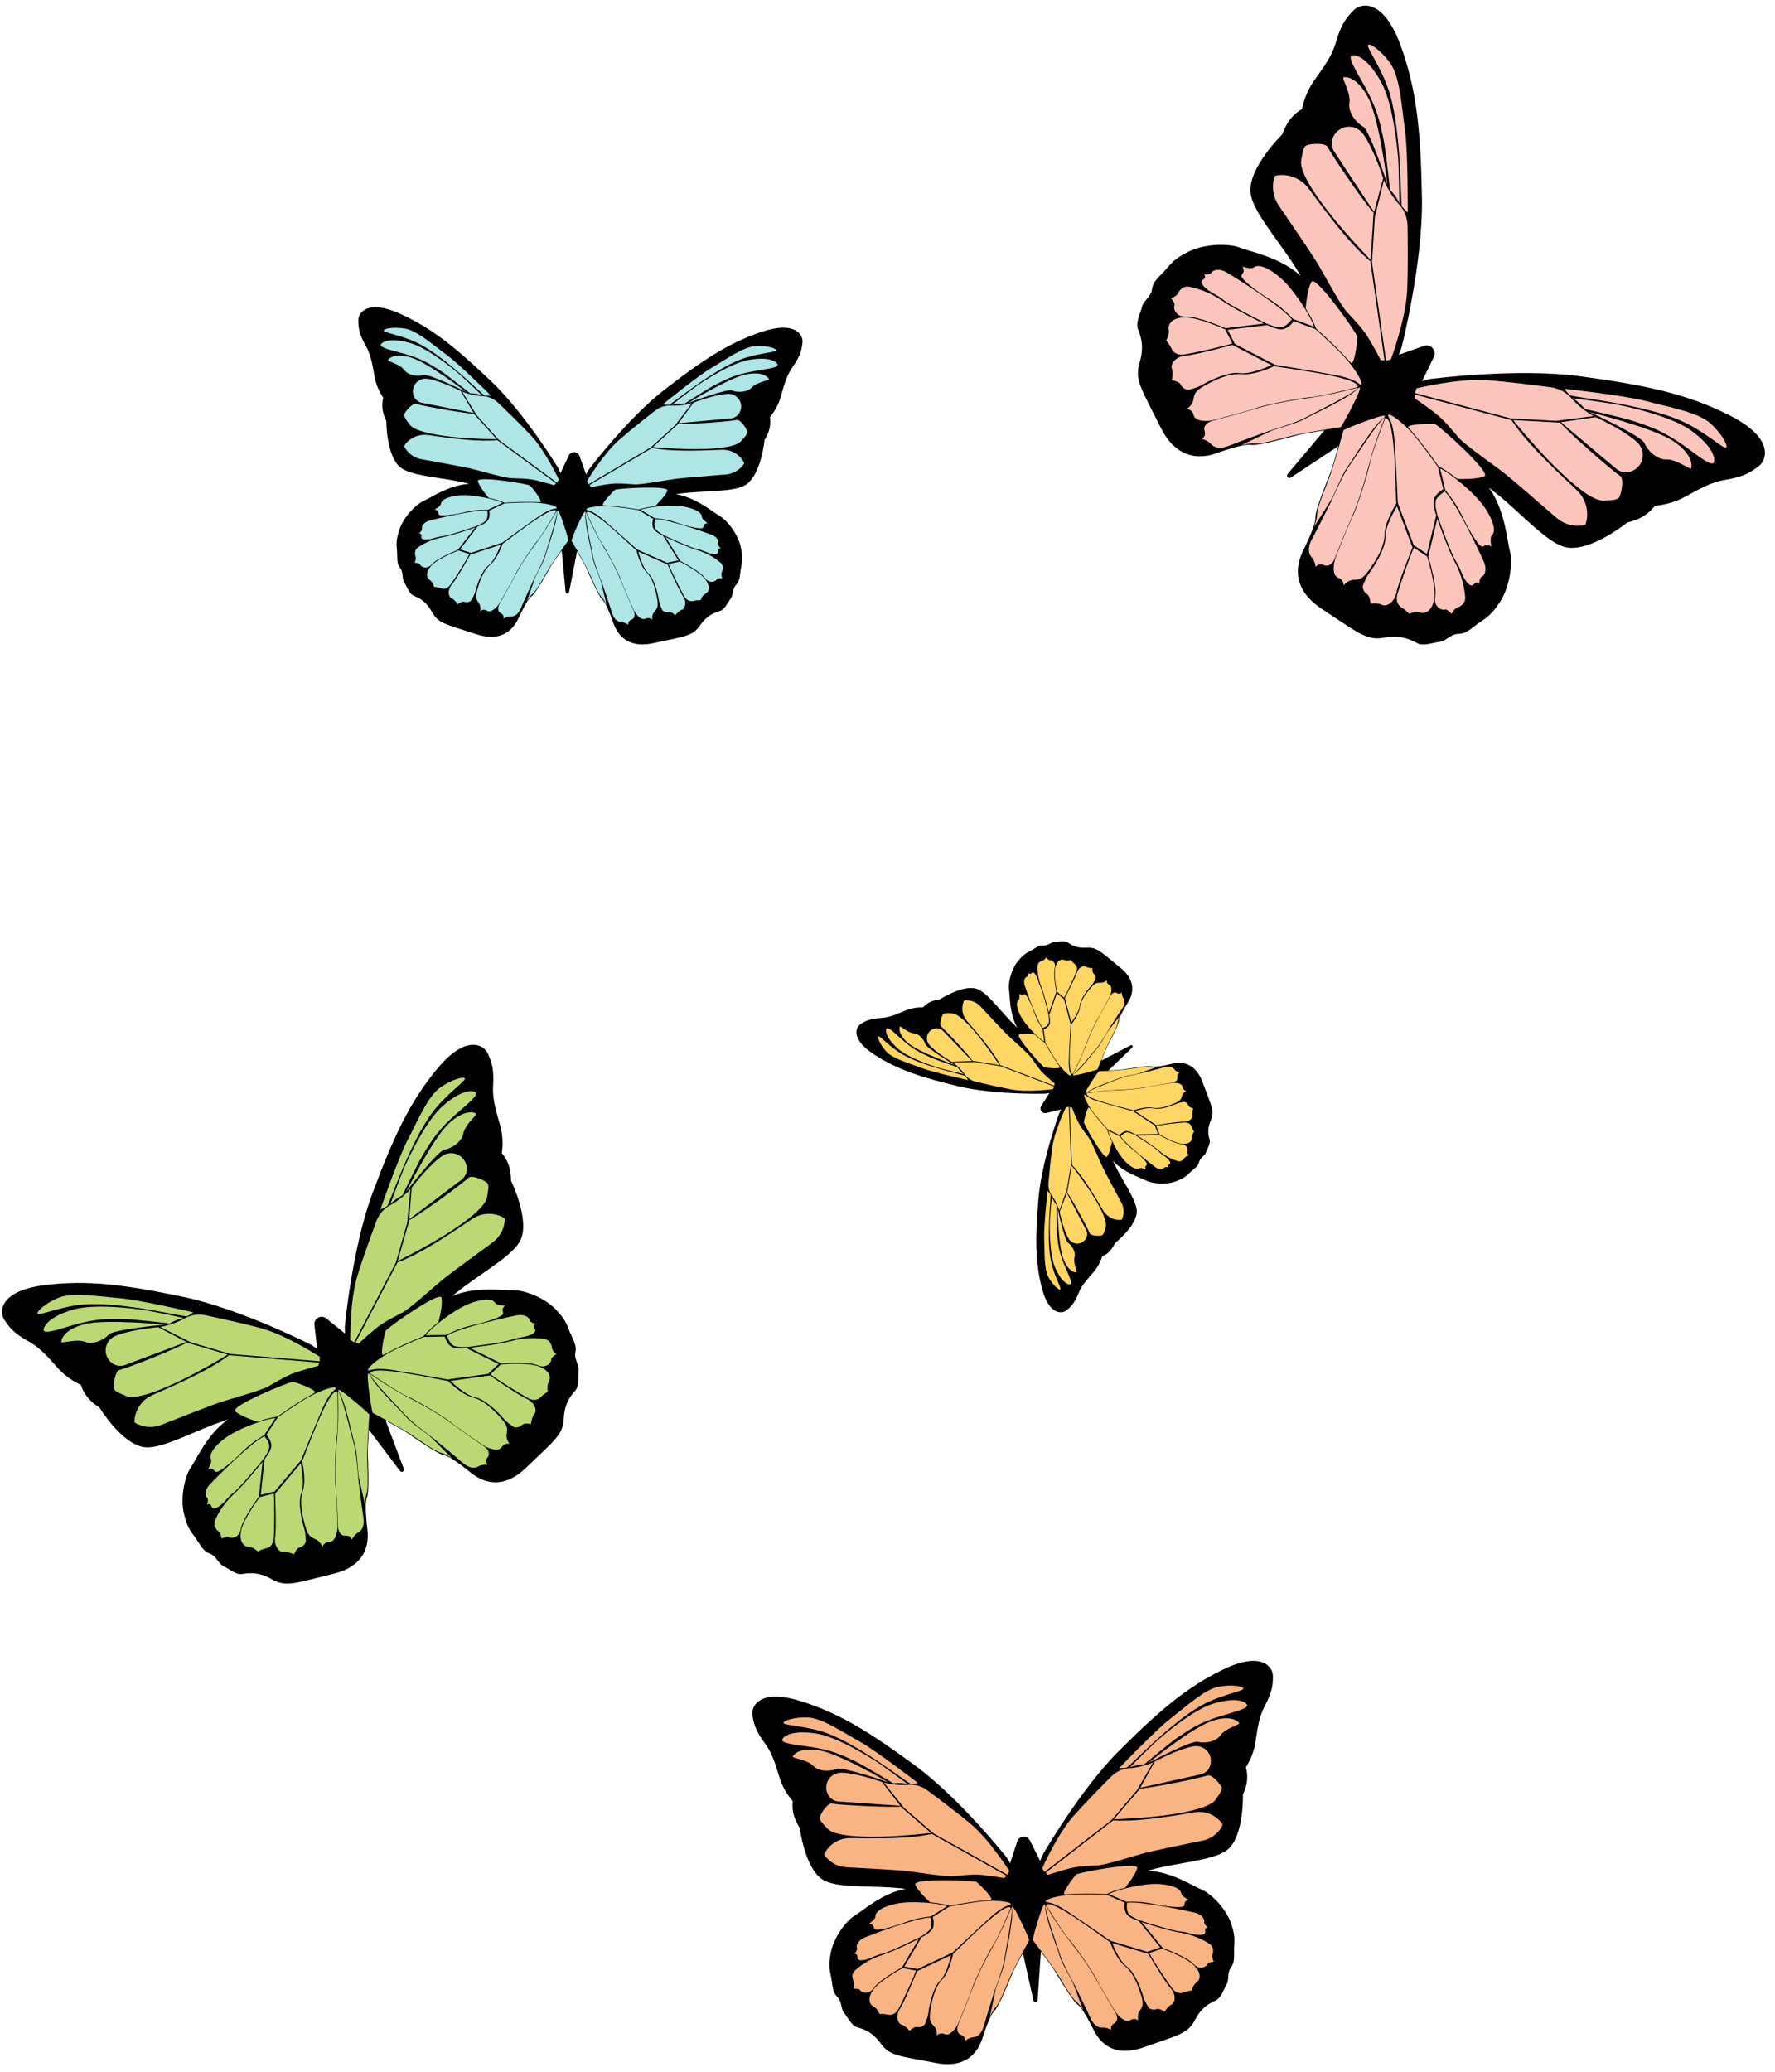 <?xml version="1.0" encoding="UTF-8"?>
<!DOCTYPE svg PUBLIC '-//W3C//DTD SVG 1.0//EN'
          'http://www.w3.org/TR/2001/REC-SVG-20010904/DTD/svg10.dtd'>
<svg clip-rule="evenodd" fill-rule="evenodd" height="1659.5" preserveAspectRatio="xMidYMid meet" stroke-linejoin="round" stroke-miterlimit="2" version="1.0" viewBox="291.2 170.0 1422.4 1659.5" width="1422.4" xmlns="http://www.w3.org/2000/svg" xmlns:xlink="http://www.w3.org/1999/xlink" zoomAndPan="magnify"
><g
  ><g
    ><path d="M8200 0H10200V2000H8200z" fill="none" transform="translate(-8200)"
      /><g
      ><g
        ><g id="change1_1"
          ><path d="M4194.48,5155.43C4192.6,5155.77 4191.21,5155.93 4191.21,5155.93C4191.21,5155.93 4154.4,5156.96 4127.96,5150.52C4101.59,5144.1 4084.38,5138.75 4067.09,5127.58C4049.79,5116.41 4053.46,5107.63 4057.1,5105.31C4060.74,5102.99 4064.02,5101.37 4071.82,5100.92C4079.61,5100.47 4086.08,5096.7 4091.53,5094.79C4096.98,5092.89 4102.47,5093.14 4102.47,5093.14C4106.16,5089.26 4110.2,5087.9 4114.71,5087.36C4114.71,5087.36 4131.47,5076.43 4141.49,5079.64C4148.48,5081.88 4157.21,5093.68 4165.99,5102.9C4167.16,5104.13 4169,5105.92 4171.13,5107.98C4171.01,5107.77 4170.89,5107.56 4170.78,5107.36C4165.33,5097.3 4165.84,5084.95 4165.09,5080.35C4164.35,5075.74 4166.51,5065.69 4171.58,5059.51C4176.65,5053.33 4178.78,5053.4 4182.85,5050.82C4186.91,5048.23 4188,5047.96 4190.65,5048.11C4193.3,5048.27 4196.27,5045.53 4198.29,5045.6C4200.3,5045.68 4205.3,5044.38 4207.67,5045.87C4210.04,5047.36 4213.69,5050.28 4221.39,5049.76C4229.09,5049.24 4231.46,5052.4 4246.21,5064.38C4260.95,5076.36 4252.58,5088.07 4251.1,5090.48C4249.61,5092.9 4245.17,5100.06 4245.01,5103.1C4244.85,5106.15 4237.74,5119.35 4236.54,5121.67C4235.91,5122.88 4233.99,5127.61 4232.3,5131.86L4253.59,5120.77C4254.04,5120.54 4254.59,5120.67 4254.89,5121.08C4255.18,5121.49 4255.13,5122.06 4254.77,5122.41L4237.48,5139.07C4242.05,5138.81 4247.14,5138.5 4248.48,5138.29C4251.07,5137.89 4265.85,5135.35 4268.78,5136.17C4271.72,5136.99 4279.92,5135.06 4282.69,5134.42C4285.45,5133.78 4299.21,5129.58 4305.88,5147.37C4312.54,5165.17 4314.77,5168.42 4311.83,5175.55C4308.88,5182.68 4310.49,5187.07 4311.15,5189.8C4311.8,5192.52 4308.98,5196.84 4308.41,5198.78C4307.84,5200.71 4304.29,5202.65 4303.6,5205.21C4302.9,5207.78 4302.3,5208.72 4298.55,5211.75C4294.81,5214.78 4294.19,5216.83 4286.72,5219.67C4279.25,5222.51 4269.04,5221.35 4264.91,5219.18C4260.78,5217.01 4248.91,5213.56 4241.11,5205.18C4240.96,5205.01 4240.8,5204.84 4240.63,5204.66C4241.9,5207.33 4243.02,5209.64 4243.82,5211.14C4249.76,5222.4 4258.16,5234.44 4258.06,5241.78C4257.91,5252.3 4242.21,5264.7 4242.21,5264.7C4240.26,5268.8 4237.69,5272.2 4232.84,5274.46C4232.84,5274.46 4231.33,5279.75 4227.78,5284.31C4224.24,5288.87 4218.61,5293.8 4215.7,5301.04C4212.79,5308.29 4210.21,5310.88 4206.85,5313.59C4203.5,5316.31 4194,5316.99 4188.92,5297.04C4183.84,5277.08 4184.25,5259.06 4186.56,5232.03C4188.87,5204.91 4201.58,5170.35 4201.58,5170.35C4201.58,5170.35 4202.17,5169.08 4203.09,5167.41C4202.76,5167.5 4202.44,5167.58 4202.11,5167.66L4192.15,5170.04C4190.82,5170.36 4189.42,5169.84 4188.62,5168.73C4187.82,5167.61 4187.77,5166.13 4188.5,5164.96L4193.93,5156.28C4194.11,5155.99 4194.29,5155.71 4194.48,5155.43ZM3661.57,5341.65C3661.49,5341.12 3661.42,5340.6 3661.36,5340.07L3659.53,5324.15C3659.28,5322.01 3660.35,5319.94 3662.24,5318.9C3664.12,5317.87 3666.44,5318.07 3668.11,5319.42L3680.59,5329.49C3681,5329.82 3681.41,5330.16 3681.81,5330.51C3681.64,5327.52 3681.65,5325.34 3681.65,5325.34C3681.65,5325.34 3686.95,5267.91 3701.93,5228.02C3716.86,5188.24 3728.41,5162.49 3749.02,5137.69C3769.63,5112.89 3782.6,5120.26 3785.51,5126.35C3788.43,5132.45 3790.34,5137.85 3789.58,5150.05C3788.81,5162.26 3793.46,5173.01 3795.4,5181.85C3797.35,5190.68 3795.92,5199.17 3795.92,5199.17C3801.26,5205.63 3802.61,5212.17 3802.61,5219.28C3802.61,5219.28 3816.46,5247.38 3809.58,5262.36C3804.78,5272.8 3784.8,5284.16 3768.82,5296.09C3766.69,5297.68 3763.55,5300.19 3759.96,5303.11C3760.31,5302.96 3760.66,5302.82 3760.99,5302.69C3777.66,5296.1 3796.75,5299.21 3804.05,5298.92C3811.35,5298.63 3826.57,5303.87 3835.22,5312.91C3843.88,5321.95 3843.37,5325.27 3846.63,5332.07C3849.88,5338.87 3850.1,5340.61 3849.36,5344.71C3848.62,5348.8 3852.32,5353.93 3851.83,5357.05C3851.34,5360.17 3852.41,5368.17 3849.66,5371.58C3846.89,5374.99 3841.66,5380.11 3841.03,5392.18C3840.39,5404.24 3835.04,5407.34 3813.65,5428.02C3792.25,5448.69 3775.63,5433.48 3772.14,5430.72C3768.66,5427.96 3758.37,5419.71 3753.67,5418.89C3748.96,5418.07 3729.77,5404.54 3726.39,5402.23C3724.63,5401.03 3717.65,5397.16 3711.36,5393.72L3724.59,5428.91C3724.87,5429.65 3724.56,5430.49 3723.86,5430.87C3723.17,5431.25 3722.3,5431.07 3721.82,5430.43L3699.17,5400.43C3698.71,5407.58 3698.24,5415.56 3698.32,5417.69C3698.46,5421.77 3699.62,5445.23 3697.8,5449.64C3695.98,5454.06 3697.44,5467.16 3697.91,5471.58C3698.38,5476 3702.34,5498.18 3673.42,5505.2C3644.51,5512.22 3639.03,5515.07 3628.5,5509.16C3617.96,5503.24 3610.84,5504.92 3606.48,5505.43C3602.12,5505.94 3595.93,5500.74 3593.04,5499.49C3590.14,5498.24 3587.79,5492.36 3583.93,5490.8C3580.08,5489.24 3578.72,5488.12 3574.72,5481.73C3570.71,5475.34 3567.64,5474 3564.63,5461.85C3561.62,5449.7 3565.34,5434.04 3569.49,5428.03C3573.64,5422.02 3581.23,5404.22 3595.71,5393.66C3596,5393.45 3596.3,5393.24 3596.62,5393.02C3592.23,5394.49 3588.42,5395.8 3585.94,5396.75C3567.32,5403.87 3547.03,5414.67 3535.64,5413.14C3519.31,5410.94 3502.97,5384.2 3502.97,5384.2C3496.96,5380.4 3492.16,5375.76 3489.56,5367.8C3489.56,5367.8 3481.62,5364.46 3475.2,5358.09C3468.78,5351.72 3462.18,5342.04 3451.46,5336.16C3440.74,5330.28 3437.19,5325.77 3433.61,5320.05C3430.02,5314.32 3430.73,5299.43 3462.71,5295.28C3494.68,5291.14 3522.62,5295.15 3564.22,5303.81C3605.93,5312.51 3657.29,5338.75 3657.29,5338.75C3657.29,5338.75 3659.14,5339.9 3661.57,5341.65ZM3838.62,4704.55C3838.79,4704.16 3838.97,4703.77 3839.15,4703.38L3844.63,4691.68C3845.37,4690.12 3846.98,4689.15 3848.71,4689.23C3850.44,4689.32 3851.94,4690.45 3852.52,4692.08L3856.81,4704.27C3856.95,4704.67 3857.09,4705.07 3857.21,4705.48C3858.36,4703.36 3859.3,4701.87 3859.3,4701.87C3859.3,4701.87 3887.25,4664.74 3914.41,4643.72C3941.49,4622.77 3960.32,4610.01 3984.95,4601.73C4009.58,4593.46 4015.35,4604 4014.77,4609.41C4014.2,4614.82 4013.22,4619.34 4007.52,4627.38C4001.83,4635.42 4000.46,4644.77 3998.06,4651.65C3995.65,4658.53 3991.08,4663.75 3991.08,4663.75C3992,4670.44 3990.16,4675.49 3987.15,4680.37C3987.15,4680.37 3984.74,4705.5 3973.68,4712.86C3965.97,4717.99 3947.46,4717.32 3931.45,4718.73C3929.32,4718.91 3926.1,4719.31 3922.4,4719.79C3922.71,4719.84 3923,4719.89 3923.28,4719.94C3937.51,4722.48 3949.28,4732.69 3954.41,4735.59C3959.54,4738.48 3967.76,4748.52 3969.86,4758.38C3971.96,4768.24 3970.22,4770.3 3969.57,4776.34C3968.92,4782.39 3968.33,4783.68 3966.09,4786.17C3963.85,4788.66 3964.22,4793.74 3962.56,4795.68C3960.9,4797.61 3958.25,4803.55 3954.91,4804.72C3951.57,4805.89 3945.82,4807.19 3940.27,4815.19C3934.73,4823.19 3929.75,4823.05 3906.32,4828.17C3882.9,4833.28 3877.94,4815.82 3876.72,4812.45C3875.5,4809.08 3871.94,4799.07 3869.06,4796.51C3866.18,4793.96 3858.75,4776.55 3857.41,4773.54C3856.72,4771.97 3853.57,4766.36 3850.7,4761.34L3844.88,4791.07C3844.76,4791.69 3844.19,4792.14 3843.55,4792.11C3842.91,4792.07 3842.39,4791.58 3842.34,4790.94L3839.51,4760.78C3836.16,4765.48 3832.47,4770.75 3831.62,4772.25C3829.98,4775.11 3820.85,4791.69 3817.73,4793.94C3814.61,4796.19 3810.07,4805.8 3808.52,4809.03C3806.97,4812.26 3800.29,4829.14 3777.49,4821.71C3754.69,4814.28 3749.73,4813.92 3745.01,4805.4C3740.29,4796.89 3734.7,4795.02 3731.49,4793.52C3728.29,4792.02 3726.25,4785.84 3724.79,4783.76C3723.33,4781.67 3724.21,4776.65 3722.22,4773.94C3720.24,4771.24 3719.79,4769.9 3719.75,4763.82C3719.7,4757.74 3718.17,4755.53 3721.25,4745.92C3724.33,4736.32 3733.51,4727.15 3738.9,4724.79C3744.29,4722.42 3757.03,4713.43 3771.44,4712.33C3771.72,4712.31 3772.02,4712.28 3772.33,4712.27C3768.7,4711.42 3765.53,4710.7 3763.43,4710.31C3747.65,4707.3 3729.16,4706.12 3722,4700.24C3711.73,4691.82 3711.85,4666.57 3711.85,4666.57C3709.34,4661.42 3708.02,4656.2 3709.6,4649.64C3709.6,4649.64 3705.58,4643.99 3703.87,4636.9C3702.16,4629.82 3701.73,4620.38 3696.87,4611.81C3692.02,4603.24 3691.49,4598.65 3691.46,4593.21C3691.42,4587.76 3698.22,4577.85 3721.9,4588.55C3745.58,4599.24 3763.04,4613.82 3787.89,4637.38C3812.81,4661.01 3836.91,4700.75 3836.91,4700.75C3836.91,4700.75 3837.69,4702.32 3838.62,4704.55ZM4165.94,5715.78C4166.07,5715.29 4166.22,5714.81 4166.38,5714.34L4171.06,5699.92C4171.68,5697.98 4173.42,5696.62 4175.44,5696.47C4177.47,5696.32 4179.39,5697.41 4180.29,5699.23L4187.07,5712.79C4187.29,5713.24 4187.51,5713.69 4187.72,5714.15C4188.74,5711.5 4189.62,5709.64 4189.62,5709.64C4189.62,5709.64 4216.74,5662.32 4245.29,5633.88C4273.76,5605.53 4293.82,5587.92 4321.29,5574.69C4348.76,5561.46 4357.02,5572.89 4357.14,5579.28C4357.25,5585.66 4356.77,5591.06 4351.32,5601.26C4345.87,5611.45 4345.64,5622.53 4343.84,5630.89C4342.04,5639.26 4337.48,5646 4337.48,5646C4339.53,5653.66 4338.13,5659.81 4335.33,5665.93C4335.33,5665.93 4336.2,5695.54 4324.4,5705.72C4316.17,5712.82 4294.52,5714.74 4276.09,5718.72C4273.63,5719.25 4269.95,5720.19 4265.71,5721.28C4266.07,5721.29 4266.42,5721.31 4266.76,5721.33C4283.69,5722.21 4298.89,5732.38 4305.28,5735C4311.68,5737.62 4322.71,5748.11 4326.6,5759.28C4330.49,5770.46 4328.76,5773.11 4328.88,5780.24C4329.01,5787.37 4328.51,5788.96 4326.27,5792.19C4324.02,5795.41 4325.19,5801.28 4323.54,5803.77C4321.89,5806.26 4319.68,5813.57 4315.96,5815.42C4312.25,5817.27 4305.74,5819.62 4300.45,5829.75C4295.16,5839.88 4289.34,5840.44 4262.82,5849.82C4236.29,5859.2 4227.96,5839.58 4226.05,5835.84C4224.14,5832.09 4218.53,5820.96 4214.81,5818.4C4211.08,5815.85 4199.89,5796.67 4197.89,5793.36C4196.85,5791.63 4192.36,5785.56 4188.3,5780.13L4185.86,5815.59C4185.81,5816.34 4185.21,5816.94 4184.46,5817C4183.71,5817.05 4183.04,5816.55 4182.88,5815.82L4175.19,5781.11C4171.98,5787.08 4168.44,5793.76 4167.67,5795.62C4166.18,5799.19 4157.97,5819.82 4154.67,5822.9C4151.37,5825.98 4147.47,5837.83 4146.14,5841.82C4144.81,5845.81 4139.5,5866.44 4111.87,5861.12C4084.24,5855.79 4078.41,5856.1 4071.67,5846.87C4064.93,5837.65 4058.14,5836.29 4054.2,5835.02C4050.25,5833.74 4046.97,5826.84 4044.96,5824.62C4042.96,5822.41 4043.25,5816.43 4040.55,5813.57C4037.84,5810.72 4037.12,5809.22 4036.18,5802.15C4035.25,5795.08 4033.14,5792.72 4035.32,5781.09C4037.5,5769.45 4046.85,5757.44 4052.78,5753.9C4058.72,5750.36 4072.24,5738.03 4088.85,5734.64C4089.18,5734.57 4089.52,5734.51 4089.88,5734.44C4085.52,5733.99 4081.74,5733.62 4079.22,5733.46C4060.41,5732.27 4038.71,5733.59 4029.52,5727.79C4016.34,5719.48 4012.79,5690.07 4012.79,5690.07C4009.11,5684.44 4006.81,5678.56 4007.7,5670.69C4007.7,5670.69 4002.18,5664.69 3999.16,5656.69C3996.14,5648.69 3994.26,5637.77 3987.35,5628.5C3980.44,5619.23 3979.16,5613.96 3978.33,5607.63C3977.49,5601.3 3983.95,5588.76 4013.09,5597.76C4042.22,5606.76 4064.68,5621.18 4097.05,5644.98C4129.52,5668.85 4163.39,5711.6 4163.39,5711.6C4163.39,5711.6 4164.53,5713.32 4165.94,5715.78ZM4394.63,4673.37C4386.81,4674.62 4378.1,4676.07 4375.83,4676.67C4371.46,4677.83 4346.48,4684.84 4341.28,4683.95C4336.07,4683.07 4322.32,4687.86 4317.67,4689.45C4313.02,4691.04 4290.1,4700.74 4275.45,4671.32C4260.8,4641.89 4256.38,4636.69 4260.17,4623.89C4263.96,4611.09 4260.4,4603.83 4258.79,4599.26C4257.17,4594.69 4261.25,4586.75 4261.89,4583.32C4262.53,4579.89 4268.28,4575.91 4269.02,4571.38C4269.75,4566.84 4270.63,4565.11 4276.53,4559.23C4282.43,4553.35 4283.12,4549.71 4295.47,4543.49C4307.82,4537.27 4325.6,4537.43 4333.1,4540.43C4340.59,4543.42 4361.62,4547.24 4376.55,4560.25C4376.84,4560.51 4377.15,4560.78 4377.46,4561.07C4374.8,4556.7 4372.46,4552.93 4370.83,4550.48C4358.59,4532.17 4341.98,4512.96 4340.84,4500.32C4339.2,4482.18 4364,4458.03 4364,4458.03C4366.62,4450.62 4370.44,4444.32 4378.38,4439.56C4378.38,4439.56 4380.04,4430.19 4385.32,4421.71C4390.61,4413.23 4399.42,4403.74 4403.12,4390.75C4406.83,4377.77 4410.81,4372.84 4416.1,4367.57C4421.39,4362.31 4437.61,4359.42 4449.92,4392.85C4462.22,4426.28 4464.75,4457.36 4465.62,4504.29C4466.48,4551.36 4450.8,4613.12 4450.8,4613.12C4450.8,4613.12 4450.01,4615.4 4448.73,4618.45C4449.28,4618.23 4449.82,4618.03 4450.38,4617.84L4467.08,4611.96C4469.32,4611.17 4471.82,4611.81 4473.4,4613.59C4474.97,4615.36 4475.32,4617.91 4474.28,4620.04L4466.49,4635.95C4466.23,4636.48 4465.97,4637 4465.69,4637.52C4468.87,4636.6 4471.22,4636.08 4471.22,4636.08C4471.22,4636.08 4534.39,4627.71 4581.03,4634.06C4627.55,4640.39 4658.12,4646.52 4689.89,4662.64C4721.65,4678.77 4716.89,4694.54 4711.05,4699.18C4705.2,4703.81 4699.84,4707.2 4686.51,4709.36C4673.18,4711.53 4662.73,4719.18 4653.69,4723.44C4644.65,4727.69 4635.16,4728.24 4635.16,4728.24C4629.5,4735.58 4622.79,4738.64 4615.14,4740.38C4615.14,4740.38 4588.25,4762.18 4570.44,4758.45C4558.01,4755.84 4540.87,4737.1 4524.11,4722.81C4521.87,4720.91 4518.39,4718.14 4514.37,4714.99C4514.61,4715.33 4514.85,4715.67 4515.07,4715.99C4526.26,4732.34 4527.59,4753.67 4529.69,4761.46C4531.79,4769.25 4529.88,4786.93 4522.26,4798.47C4514.64,4810.01 4510.95,4810.28 4504.42,4815.45C4497.89,4820.62 4496.07,4821.29 4491.48,4821.49C4486.89,4821.69 4482.27,4826.94 4478.79,4827.18C4475.31,4827.41 4466.95,4830.54 4462.6,4828.4C4458.24,4826.26 4451.45,4821.89 4438.3,4824.16C4425.14,4826.43 4420.49,4821.43 4392.98,4803.45C4365.46,4785.47 4377.77,4763.83 4379.89,4759.4C4382.01,4754.97 4388.37,4741.86 4388.1,4736.6C4387.83,4731.33 4397.7,4707.34 4399.36,4703.13C4400.22,4700.94 4402.68,4692.46 4404.84,4684.84L4370.18,4707.73C4369.45,4708.21 4368.47,4708.08 4367.89,4707.43C4367.31,4706.77 4367.29,4705.79 4367.86,4705.12L4394.63,4673.37Z" transform="translate(-3485.976 -4630.675) scale(1.101)"
          /></g
          ><g id="change2_1"
          ><path d="M4126.1,5135.3C4126.1,5135.3 4126.11,5135.3 4126.11,5135.3C4126.1,5135.3 4126.1,5135.3 4126.1,5135.3ZM4126.1,5135.3C4125.71,5135.16 4099.96,5125.97 4092.03,5119.44C4084.04,5112.87 4085.25,5107.98 4085.68,5107.22C4086.11,5106.46 4091.38,5111.75 4095.6,5112C4099.81,5112.24 4103.36,5116.98 4104.11,5119.83C4104.87,5122.67 4124.82,5134.83 4126.1,5135.3ZM4200.4,5238.64C4200.43,5240 4205.61,5262.78 4208.06,5264.41C4210.52,5266.03 4213.88,5270.9 4212.77,5274.97C4211.66,5279.05 4214.99,5285.73 4214.14,5285.9C4213.29,5286.06 4208.26,5285.65 4204.58,5275.98C4200.92,5266.39 4200.41,5239.06 4200.4,5238.64ZM4200.4,5238.64C4200.4,5238.64 4200.4,5238.63 4200.4,5238.63C4200.4,5238.63 4200.4,5238.63 4200.4,5238.64ZM4211.59,5141.85C4211.59,5141.85 4217.45,5130.66 4220.04,5123.56C4222.62,5116.47 4226.48,5107.39 4229.56,5101.99C4232.64,5096.6 4238.09,5086.31 4238.73,5084.99C4239.37,5083.67 4241.3,5081.45 4243.55,5082.72C4245.8,5084 4247.08,5082.29 4247.08,5082.29C4247.08,5082.29 4247.09,5084.99 4248.41,5086.67C4249.73,5088.36 4249.4,5091.27 4247.43,5094.08C4245.46,5096.88 4237.78,5108.95 4237.78,5108.95C4237.78,5108.95 4231.73,5119.56 4229.25,5122.37C4226.04,5126 4214.21,5140.91 4211.59,5141.85ZM4229.46,5138.31C4227.67,5139.12 4207.22,5144.89 4212.31,5141.62C4217.39,5138.35 4226.68,5125.69 4229.38,5122.78C4232.07,5119.88 4236.16,5111.63 4237.63,5109.8C4239.09,5107.97 4246.16,5098.93 4246.16,5098.93C4246.16,5098.93 4244.4,5102.03 4244.14,5104.37C4243.77,5107.74 4238.45,5116.74 4236.19,5121.79C4233.93,5126.84 4229.46,5138.31 4229.46,5138.31ZM4211.49,5141.53C4206.81,5142.05 4210.87,5106.46 4210.52,5105.39C4210.52,5105.39 4216.13,5098.41 4216.81,5092.91C4217.48,5087.41 4221.81,5082.19 4224.92,5078.64C4228.03,5075.09 4229.37,5075.13 4231.88,5075.26C4234.39,5075.39 4236.21,5073.31 4236.21,5073.31C4236.21,5073.31 4235.67,5075.64 4238.17,5076.85C4240.66,5078.06 4239.43,5083.02 4238.48,5084.98C4237.53,5086.94 4231.35,5098.82 4229.36,5101.89C4227.36,5104.96 4220.99,5119.43 4219.89,5123.34C4218.79,5127.24 4211.49,5141.53 4211.49,5141.53ZM4210.4,5104.12L4205.7,5086.24C4205.7,5086.24 4213.17,5072.21 4214.36,5068.14C4215.55,5064.07 4219.22,5062.42 4220.94,5063.55C4222.65,5064.68 4225.78,5064.58 4225.78,5064.58C4225.78,5064.58 4225.51,5067.72 4226.72,5068.64C4227.94,5069.55 4228.71,5071.56 4227.91,5072.86C4227.1,5074.16 4226.81,5075.39 4224.54,5077.86C4222.28,5080.34 4216.96,5087.03 4216.58,5091.87C4216.21,5096.71 4210.4,5104.12 4210.4,5104.12ZM4205.12,5086.06L4199.98,5081.81C4199.98,5081.81 4197.49,5069.77 4198.77,5064.27C4200.06,5058.78 4203.17,5057.84 4205.32,5058.71C4207.47,5059.58 4209.93,5058.6 4209.93,5058.6C4209.93,5058.6 4211.45,5060.55 4212.59,5061.35C4213.72,5062.15 4215.39,5063.99 4214.02,5067.44C4212.65,5070.9 4207.05,5083.03 4205.12,5086.06ZM4205.09,5087.16L4209.92,5105.55C4209.92,5105.55 4208.93,5121.71 4208.61,5131.49C4208.29,5141.36 4210.77,5142.11 4210.07,5142.72C4209.17,5143.49 4204.58,5139.07 4201.19,5134.52C4197.76,5129.91 4191.59,5118.89 4191.59,5118.89L4190.28,5109.25C4190.28,5109.25 4193.61,5107.96 4194.6,5105.54C4195.59,5103.13 4194.35,5098.73 4194.35,5098.73L4199.94,5082.91L4205.09,5087.16ZM4194.07,5097.17C4194.07,5097.17 4191.16,5084.58 4188.59,5078.22C4186.03,5071.86 4185.75,5066.4 4185.81,5063.29C4185.86,5060.61 4188.06,5059.47 4189.51,5059.17C4190.95,5058.87 4192.23,5056.74 4192.23,5056.74C4192.23,5056.74 4193.9,5059.16 4194.87,5058.82C4195.85,5058.48 4199.66,5060.23 4198.35,5064.75C4197.03,5069.26 4199.51,5081.79 4199.51,5081.79L4194.07,5097.17ZM4200.81,5134.6C4200.81,5134.6 4202.41,5136.72 4202.25,5136.89C4201.13,5138.1 4192.23,5137.14 4190.96,5136.84C4189.68,5136.55 4169.38,5114.14 4172.5,5112.94C4175.62,5111.74 4183.97,5112.95 4183.97,5112.95C4186.36,5115.38 4188.8,5117.4 4191.3,5119.11C4194.72,5125.24 4197.9,5130.42 4200.81,5134.6ZM4189.73,5108.25C4185.41,5103.06 4177.67,5080.92 4176.5,5077.26C4175.33,5073.6 4176.82,5071.32 4177.96,5070.99C4179.11,5070.67 4179.34,5068.05 4179.34,5068.05C4179.34,5068.05 4180.18,5069.56 4181.61,5068.21C4183.05,5066.86 4184.41,5069.01 4185.39,5071.1C4186.37,5073.19 4186.5,5075.34 4188.19,5078.7C4189.88,5082.06 4193.74,5097.9 4193.74,5097.9C4193.74,5097.9 4194.7,5102.46 4193.99,5104.6C4193.28,5106.75 4189.73,5108.25 4189.73,5108.25ZM4190.74,5118.11C4187.19,5116.15 4177.07,5106.35 4173.47,5099.27C4169.88,5092.18 4170.6,5088.94 4171.87,5087.95C4173.14,5086.97 4172.65,5083.12 4172.65,5083.12C4172.65,5083.12 4173.47,5083.98 4174.41,5084.1C4175.07,5084.19 4175.78,5083.57 4176.4,5083.56C4177.91,5083.54 4181.42,5091.08 4183.58,5097.29C4185.73,5103.5 4189.47,5108.71 4189.47,5108.71L4190.74,5118.11ZM4158.71,5135.18C4153.95,5125.91 4144.84,5115.02 4134.48,5103.09C4131.19,5099.28 4130.22,5093.99 4131.93,5089.26C4132.13,5088.69 4132.31,5088.31 4132.44,5088.21C4132.62,5088.08 4133.1,5088.02 4133.74,5088C4137.68,5087.92 4141.48,5089.52 4144.18,5092.39C4150,5098.62 4161.1,5110.45 4163.92,5113.19C4167.79,5116.95 4179.19,5126.71 4181.48,5129.98C4183.76,5133.25 4186.63,5137.78 4189.96,5141.07C4193.3,5144.36 4198.29,5148.55 4198.29,5148.55L4198.03,5150.1L4158.71,5135.18ZM4197.11,5152.64C4197.11,5152.64 4179.25,5155.09 4167.25,5152.97C4159.07,5151.53 4147.39,5148.8 4140.79,5147.21C4137.56,5146.44 4134.72,5144.53 4132.77,5141.84C4132.52,5141.49 4132.25,5141.12 4131.96,5140.72C4130.49,5138.7 4128.79,5137.16 4127.42,5135.88C4125.67,5134.26 4124.16,5133.3 4124.16,5133.3L4140.1,5132.95L4158.99,5135.96L4198,5150.75L4197.11,5152.64ZM4138.43,5132.04C4137.07,5129.42 4120.34,5111.13 4115.65,5107.06C4114.03,5105.64 4116.25,5098.53 4117.39,5097.9C4118.5,5097.29 4119.7,5097.27 4123.76,5097.52C4127.82,5097.77 4134.8,5104.18 4143.18,5114.52C4150.41,5123.44 4158.1,5135.17 4158.1,5135.17L4138.43,5132.04ZM4123.41,5132.8C4123.41,5132.8 4114.3,5127.48 4108.72,5122.16C4108.07,5121.54 4107.49,5120.92 4106.97,5120.31C4105.22,5118.2 4104.79,5115.29 4105.87,5112.77C4106.95,5110.25 4109.36,5108.55 4112.09,5108.38L4112.09,5108.37C4113.96,5108.25 4115.78,5108.96 4117.07,5110.31C4123.15,5116.56 4138.15,5132.19 4138.15,5132.19L4123.41,5132.8ZM4135.2,5146.03C4135.2,5146.03 4109.73,5140.47 4101.33,5137.22C4092.93,5133.97 4080.53,5130.51 4075.79,5125.33C4071.05,5120.14 4068.93,5114.47 4070.28,5114.32C4071.62,5114.17 4078.72,5122.39 4087.91,5127.6C4103.4,5136.39 4132.51,5142.2 4133.31,5143.11C4134.11,5144.03 4135.2,5146.03 4135.2,5146.03ZM4132.36,5141.78C4132.36,5141.78 4116.94,5138.1 4113.74,5137.08C4110.54,5136.05 4092.28,5130.3 4084.24,5123.2C4074.18,5114.31 4075.15,5108.77 4076.29,5108.35C4078,5107.74 4083.8,5113.65 4087.78,5117.1C4095.93,5124.16 4100.2,5126 4106.92,5129.13C4111.48,5131.27 4127.49,5136.62 4127.49,5136.62C4127.49,5136.62 4129.66,5140.04 4132.36,5141.78ZM4256.8,5168.65C4256.8,5168.65 4265.67,5165.51 4270.38,5166.7C4275.09,5167.88 4283.13,5164.97 4286.19,5163.61C4289.26,5162.25 4290.52,5162.37 4292.01,5162.02C4293.49,5161.67 4295.16,5163.04 4295.64,5164.48C4296.11,5165.92 4299.18,5166.67 4299.18,5166.67C4299.18,5166.67 4298.09,5169.6 4298.61,5171.59C4299.14,5173.58 4296.41,5176.53 4292.17,5176.36C4287.93,5176.19 4272.25,5178.8 4272.25,5178.8L4256.8,5168.65ZM4221.69,5155.71C4221.69,5155.71 4237.55,5153.34 4241.6,5153.54C4245.65,5153.74 4261.41,5152.31 4264.95,5151.4C4268.49,5150.48 4281.72,5148.41 4283.88,5148.14C4286.05,5147.86 4291.14,5148.27 4291.5,5151.02C4291.85,5153.77 4294.22,5154 4294.22,5154C4294.22,5154 4291.68,5155.07 4291,5157.49C4290.32,5159.91 4289.93,5161.19 4285.58,5163.01C4281.22,5164.83 4274.9,5167.26 4269.47,5166.15C4264.04,5165.04 4255.63,5168.14 4255.63,5168.14C4254.73,5167.47 4219.7,5159.98 4221.69,5155.71ZM4272.24,5179.41C4275.72,5178.55 4289.01,5177.1 4292.72,5176.9C4296.43,5176.71 4297.64,5178.88 4298.04,5180.2C4298.44,5181.53 4299.8,5183.6 4299.8,5183.6C4299.8,5183.6 4298.09,5185.62 4298.23,5187.94C4298.37,5190.25 4296.48,5192.9 4290.87,5192.37C4285.25,5191.84 4274.63,5185.64 4274.63,5185.64L4272.24,5179.41ZM4221.41,5155.51C4223.13,5153.33 4241.04,5146.86 4245.5,5144.98C4248.95,5143.52 4260.94,5141.16 4260.94,5141.16C4260.94,5141.16 4274.83,5137.73 4278.11,5136.75C4281.4,5135.78 4284.26,5136.39 4285.44,5138.18C4286.62,5139.97 4289.17,5140.84 4289.17,5140.84C4289.17,5140.84 4287.14,5141.51 4287.64,5144.04C4288.14,5146.58 4285.41,5147.71 4283.95,5147.9C4282.5,5148.08 4271.01,5149.97 4264.92,5151.18C4258.82,5152.38 4248.99,5153.14 4241.44,5153.33C4233.89,5153.52 4221.41,5155.51 4221.41,5155.51ZM4258.19,5186.35L4274.5,5186.09C4274.5,5186.09 4285.59,5192.44 4290.28,5192.62C4294.98,5192.81 4295.42,5196.99 4294.8,5197.8C4294.17,5198.61 4295.92,5200.97 4295.92,5200.97C4295.92,5200.97 4293.5,5201.5 4292.76,5202.78C4292.02,5204.05 4290.23,5205.77 4287.67,5204.97C4284.71,5204.03 4279.62,5202.03 4274.41,5197.58C4269.2,5193.12 4258.19,5186.35 4258.19,5186.35ZM4230.46,5139.7C4230.46,5139.7 4242.76,5139.11 4248.26,5138.58C4253.77,5138.05 4264,5135.88 4267.31,5136.59C4269.61,5137.09 4273.11,5136.41 4273.11,5136.41C4273.11,5136.41 4262.28,5140.23 4260.08,5141.04C4257.88,5141.84 4248.76,5143.1 4245.15,5144.73C4241.54,5146.35 4226.58,5151.13 4221.86,5154.91C4217.14,5158.69 4229.12,5141.14 4230.46,5139.7ZM4246.3,5186.93C4246.3,5186.93 4248.86,5184.05 4251.12,5184.06C4253.38,5184.07 4257.39,5186.43 4257.39,5186.43C4257.39,5186.43 4271.18,5195.13 4273.82,5197.81C4276.47,5200.48 4278.47,5201.28 4280.14,5202.88C4281.8,5204.47 4283.41,5206.45 4281.67,5207.38C4279.94,5208.31 4281.1,5209.58 4281.1,5209.58C4281.1,5209.58 4278.55,5208.97 4277.87,5209.95C4277.19,5210.94 4274.56,5211.62 4271.46,5209.34C4268.37,5207.07 4249.85,5192.68 4246.3,5186.93ZM4271.18,5179.09L4273.57,5185.32L4256.8,5185.58C4256.8,5185.58 4253.03,5183.01 4250.42,5183.18C4247.82,5183.35 4245.53,5186.1 4245.53,5186.1L4236.81,5181.78C4236.81,5181.78 4228.32,5172.43 4225.05,5167.71C4221.82,5163.05 4219.08,5157.28 4220.11,5156.68C4220.91,5156.2 4220.83,5158.79 4230.29,5161.63C4239.66,5164.45 4255.29,5168.65 4255.29,5168.65L4271.18,5179.09ZM4237.28,5182.83L4245.78,5187.04C4245.78,5187.04 4249.53,5192.23 4254.73,5196.26C4259.93,5200.28 4265.97,5206.01 4265.47,5207.43C4265.26,5208.02 4264.44,5208.49 4264.31,5209.15C4264.13,5210.08 4264.69,5211.13 4264.69,5211.13C4264.69,5211.13 4261.19,5209.44 4259.85,5210.33C4258.52,5211.22 4255.21,5210.87 4249.64,5205.21C4244.07,5199.54 4238.01,5186.82 4237.28,5182.83ZM4224.86,5168.04C4227.89,5172.13 4231.79,5176.79 4236.51,5181.99C4237.34,5184.9 4238.47,5187.86 4240.01,5190.9C4240.01,5190.9 4238.5,5199.2 4236.37,5201.77C4234.23,5204.35 4219.46,5177.97 4219.59,5176.67C4219.72,5175.36 4221.64,5166.62 4223.14,5165.94C4223.36,5165.85 4224.86,5168.04 4224.86,5168.04ZM4210.9,5207.76L4209.28,5165.74L4210.83,5165.99C4210.83,5165.99 4213.21,5172.06 4215.27,5176.26C4217.32,5180.47 4220.7,5184.63 4223.07,5187.84C4225.44,5191.05 4231.07,5204.96 4233.4,5209.83C4235.1,5213.38 4242.78,5227.66 4246.83,5235.17C4248.69,5238.64 4249,5242.74 4247.66,5246.46C4247.44,5247.06 4247.24,5247.5 4247.06,5247.62C4246.92,5247.72 4246.49,5247.77 4245.9,5247.78C4240.87,5247.89 4236.16,5245.28 4233.6,5240.95C4225.59,5227.33 4218.17,5215.23 4210.9,5207.76ZM4207.41,5227.98L4210.71,5208.34C4210.71,5208.34 4219.38,5219.37 4225.53,5229.06C4232.66,5240.31 4236.52,5248.96 4235.46,5252.89C4234.41,5256.81 4234.01,5257.94 4233.07,5258.81C4232.12,5259.69 4224.67,5259.53 4223.84,5257.54C4221.47,5251.8 4209.46,5230.11 4207.41,5227.98ZM4206.58,5165.81L4208.65,5165.56L4210.25,5207.25L4207.08,5226.12L4201.67,5241.12C4201.67,5241.12 4201.25,5239.38 4200.27,5237.2C4199.49,5235.49 4198.57,5233.4 4197.12,5231.36C4196.84,5230.95 4196.57,5230.58 4196.32,5230.23C4194.39,5227.53 4193.49,5224.23 4193.79,5220.92C4194.38,5214.16 4195.51,5202.22 4196.75,5194C4198.57,5181.96 4206.58,5165.81 4206.58,5165.81ZM4201.91,5241.99L4207.19,5228.2C4207.19,5228.2 4217.23,5247.41 4221.22,5255.15C4222.08,5256.81 4222.17,5258.77 4221.46,5260.49L4221.46,5260.49C4220.42,5263.03 4218.04,5264.77 4215.31,5264.99C4212.58,5265.21 4209.95,5263.88 4208.52,5261.54C4208.1,5260.86 4207.7,5260.11 4207.32,5259.3C4204.05,5252.31 4201.91,5241.99 4201.91,5241.99ZM4196.25,5230.64C4197.04,5233.76 4199.59,5236.9 4199.59,5236.9C4199.59,5236.9 4199.57,5253.78 4200.13,5258.79C4200.97,5266.15 4201.34,5270.79 4205.45,5280.76C4207.45,5285.63 4211.21,5293.01 4210.08,5294.43C4209.32,5295.38 4203.76,5294.54 4198.54,5282.17C4194.36,5272.29 4194.73,5253.15 4194.78,5249.79C4194.82,5246.43 4196.25,5230.64 4196.25,5230.64ZM4193.13,5226.59C4193.13,5226.59 4194.67,5228.26 4195.28,5229.31C4195.9,5230.36 4192.14,5259.81 4195.53,5277.29C4197.55,5287.66 4203.07,5297.01 4202.51,5298.24C4201.94,5299.47 4197.23,5295.65 4193.83,5289.51C4190.42,5283.36 4191.09,5270.5 4190.69,5261.51C4190.29,5252.51 4193.13,5226.59 4193.13,5226.59Z" fill="#ffd664" transform="translate(-3485.976 -4630.675) scale(1.101)"
          /></g
          ><g id="change3_1"
          ><path d="M3725.95,5227.99C3725.94,5227.99 3725.94,5227.99 3725.94,5227.99C3725.94,5227.99 3725.94,5227.99 3725.95,5227.99ZM3725.95,5227.99C3726.24,5227.4 3745.36,5189.1 3756.99,5178C3768.71,5166.81 3776.08,5169.61 3777.18,5170.42C3778.28,5171.23 3769.07,5178.44 3767.89,5184.94C3766.72,5191.45 3758.69,5196.07 3754.12,5196.71C3749.56,5197.35 3726.91,5226.08 3725.95,5227.99ZM3551.34,5324.09C3551.35,5324.09 3551.35,5324.09 3551.35,5324.09C3551.35,5324.09 3551.35,5324.09 3551.34,5324.09ZM3551.34,5324.09C3549.22,5323.88 3512.83,5327.65 3509.85,5331.17C3506.86,5334.69 3498.66,5338.99 3492.53,5336.51C3486.41,5334.02 3475.39,5337.94 3475.29,5336.58C3475.2,5335.22 3476.78,5327.49 3492.5,5323.58C3508.1,5319.69 3550.69,5324.03 3551.34,5324.09ZM3699.7,5359.66C3699.7,5359.66 3716.01,5370.87 3726.55,5376.22C3737.1,5381.57 3750.49,5389.27 3758.3,5395.07C3766.11,5400.87 3781.08,5411.28 3783.01,5412.52C3784.93,5413.77 3788.03,5417.19 3785.62,5420.45C3783.22,5423.7 3785.64,5426.01 3785.64,5426.01C3785.64,5426.01 3781.45,5425.52 3778.57,5427.26C3775.7,5428.99 3771.24,5427.94 3767.25,5424.35C3763.26,5420.75 3745.94,5406.55 3745.94,5406.55C3745.94,5406.55 3730.58,5395.15 3726.67,5390.77C3721.63,5385.1 3700.67,5363.9 3699.7,5359.66ZM3701.86,5388.11C3700.93,5385.16 3695.81,5352.29 3699.93,5360.81C3704.06,5369.33 3722,5386.15 3726.01,5390.89C3730.02,5395.62 3742.07,5403.53 3744.64,5406.15C3747.21,5408.78 3759.94,5421.47 3759.94,5421.47C3759.94,5421.47 3755.45,5418.14 3751.86,5417.3C3746.7,5416.08 3733.7,5406.12 3726.27,5401.67C3718.85,5397.21 3701.86,5388.11 3701.86,5388.11ZM3700.22,5359.57C3700.29,5352.19 3754.87,5365.18 3756.59,5364.83C3756.59,5364.83 3766.39,5374.88 3774.82,5376.96C3783.24,5379.04 3790.54,5386.74 3795.48,5392.24C3800.41,5397.75 3800.1,5399.82 3799.43,5403.7C3798.76,5407.58 3801.63,5410.81 3801.63,5410.81C3801.63,5410.81 3798.12,5409.53 3795.77,5413.18C3793.42,5416.83 3785.94,5413.98 3783.07,5412.14C3780.2,5410.29 3762.89,5398.46 3758.5,5394.78C3754.1,5391.1 3732.79,5378.48 3726.93,5376.03C3721.06,5373.59 3700.22,5359.57 3700.22,5359.57ZM3758.58,5364.9L3787.27,5360.95C3787.27,5360.95 3807.68,5375.19 3813.78,5377.8C3819.89,5380.41 3821.76,5386.43 3819.68,5388.89C3817.6,5391.35 3817.16,5396.23 3817.16,5396.23C3817.16,5396.23 3812.33,5395.22 3810.69,5396.93C3809.04,5398.65 3805.76,5399.47 3803.9,5397.98C3802.03,5396.48 3800.17,5395.79 3796.75,5391.81C3793.33,5387.83 3783.93,5378.3 3776.47,5376.8C3769.01,5375.31 3758.58,5364.9 3758.58,5364.9ZM3787.66,5360.08L3795.23,5352.88C3795.23,5352.88 3814.41,5351.27 3822.71,5354.3C3831.01,5357.33 3831.9,5362.34 3830.14,5365.52C3828.37,5368.7 3829.44,5372.7 3829.44,5372.7C3829.44,5372.7 3826.12,5374.71 3824.67,5376.32C3823.21,5377.94 3820.04,5380.19 3814.92,5377.41C3809.81,5374.63 3792,5363.64 3787.66,5360.08ZM3785.94,5359.82L3756.45,5363.88C3756.45,5363.88 3731.52,5359.31 3716.38,5356.98C3701.09,5354.63 3699.46,5358.34 3698.64,5357.13C3697.6,5355.6 3705.35,5349.28 3713.06,5344.86C3720.86,5340.39 3739.15,5332.88 3739.15,5332.88L3754.39,5332.65C3754.39,5332.65 3755.77,5338.07 3759.34,5340.07C3762.91,5342.06 3769.97,5340.96 3769.97,5340.96L3793.52,5352.62L3785.94,5359.82ZM3772.46,5340.82C3772.46,5340.82 3792.58,5338.65 3802.95,5335.86C3813.31,5333.06 3821.85,5333.66 3826.67,5334.33C3830.83,5334.92 3832.2,5338.55 3832.39,5340.85C3832.58,5343.16 3835.65,5345.54 3835.65,5345.54C3835.65,5345.54 3831.58,5347.69 3831.92,5349.26C3832.26,5350.83 3828.83,5356.44 3822.06,5353.55C3815.29,5350.65 3795.35,5352.16 3795.35,5352.16L3772.46,5340.82ZM3713.01,5344.27C3713.01,5344.27 3709.41,5346.36 3709.17,5346.08C3707.51,5344.1 3710.67,5330.46 3711.37,5328.52C3712.06,5326.59 3750.7,5299.24 3751.99,5304.32C3753.28,5309.4 3749.82,5322.15 3749.82,5322.15C3745.6,5325.4 3742,5328.83 3738.87,5332.39C3728.7,5336.55 3720.05,5340.52 3713.01,5344.27ZM3756.04,5331.98C3764.92,5326.24 3800.79,5318.36 3806.7,5317.24C3812.62,5316.11 3815.88,5318.84 3816.17,5320.69C3816.47,5322.53 3820.49,5323.38 3820.49,5323.38C3820.49,5323.38 3817.99,5324.4 3819.82,5326.88C3821.64,5329.37 3818.04,5331.09 3814.62,5332.22C3811.18,5333.35 3807.82,5333.14 3802.28,5335.14C3796.74,5337.14 3771.39,5340.17 3771.39,5340.17C3771.39,5340.17 3764.12,5340.8 3760.92,5339.29C3757.71,5337.79 3756.04,5331.98 3756.04,5331.98ZM3740.53,5331.71C3744.24,5326.56 3761.38,5312.66 3773.07,5308.4C3784.75,5304.14 3789.66,5305.87 3790.95,5308.03C3792.24,5310.18 3798.32,5310.15 3798.32,5310.15C3798.32,5310.15 3796.84,5311.26 3796.46,5312.7C3796.2,5313.72 3797.04,5314.93 3796.94,5315.9C3796.69,5318.25 3784.29,5322.29 3774.23,5324.48C3764.18,5326.66 3755.38,5331.49 3755.38,5331.49L3740.53,5331.71ZM3720.01,5278.71C3735.31,5273.05 3753.95,5260.93 3774.44,5247.07C3780.98,5242.67 3789.39,5242.14 3796.43,5245.69C3797.26,5246.11 3797.83,5246.45 3797.96,5246.69C3798.13,5246.98 3798.13,5247.74 3798.03,5248.74C3797.42,5254.89 3794.23,5260.48 3789.26,5264.15C3778.47,5272.03 3758,5287.06 3753.21,5290.93C3746.64,5296.25 3729.32,5312.13 3723.81,5315.07C3718.3,5318.01 3710.72,5321.62 3704.98,5326.18C3699.24,5330.75 3691.8,5337.73 3691.8,5337.73L3689.43,5337.04L3720.01,5278.71ZM3685.66,5335.12C3685.66,5335.12 3685.2,5306.9 3690.74,5288.64C3694.52,5276.19 3700.96,5258.55 3704.67,5248.59C3706.48,5243.72 3709.97,5239.65 3714.52,5237.14C3715.11,5236.81 3715.74,5236.45 3716.42,5236.07C3719.83,5234.17 3722.54,5231.82 3724.79,5229.92C3727.64,5227.51 3729.41,5225.34 3729.41,5225.34L3726.97,5250.18L3718.74,5279L3688.42,5336.86L3685.66,5335.12ZM3728.69,5247.77C3733.02,5246.14 3764.6,5223.56 3771.81,5217.05C3774.32,5214.79 3784.96,5219.58 3785.71,5221.46C3786.46,5223.31 3786.26,5225.18 3785.11,5231.44C3783.96,5237.7 3772.68,5247.34 3755.03,5258.44C3739.81,5268.01 3720.13,5277.76 3720.13,5277.76L3728.69,5247.77ZM3730.34,5224.27C3730.34,5224.27 3740.31,5211.11 3749.63,5203.44C3750.72,5202.54 3751.79,5201.76 3752.84,5201.07C3756.44,5198.73 3761.05,5198.61 3764.76,5200.77C3768.47,5202.92 3770.66,5206.98 3770.43,5211.26L3770.44,5211.26C3770.28,5214.19 3768.83,5216.89 3766.49,5218.65C3755.64,5226.91 3728.51,5247.31 3728.51,5247.31L3730.34,5224.27ZM3707.56,5240.12C3707.56,5240.12 3720.98,5201.57 3727.61,5189.12C3734.23,5176.67 3741.94,5158.04 3750.89,5151.65C3759.84,5145.25 3769.06,5143.02 3769.04,5145.14C3769.01,5147.26 3754.91,5156.75 3745.08,5170.06C3728.51,5192.5 3714.02,5236.66 3712.44,5237.73C3710.86,5238.81 3707.56,5240.12 3707.56,5240.12ZM3714.7,5236.49C3714.7,5236.49 3723.3,5213.22 3725.5,5208.43C3727.7,5203.65 3740.06,5176.35 3752.61,5165.19C3768.32,5151.22 3776.75,5153.77 3777.18,5155.61C3777.82,5158.38 3767.54,5166.3 3761.43,5171.84C3748.92,5183.17 3745.26,5189.47 3739.13,5199.32C3734.96,5206.02 3723.63,5229.89 3723.63,5229.89C3723.63,5229.89 3717.91,5232.63 3714.7,5236.49ZM3649.56,5424.9C3649.56,5424.9 3652.77,5439.29 3650.04,5446.39C3647.32,5453.49 3650.34,5466.53 3651.87,5471.56C3653.41,5476.58 3652.99,5478.52 3653.26,5480.89C3653.53,5483.27 3651.07,5485.59 3648.74,5486.07C3646.41,5486.54 3644.69,5491.16 3644.69,5491.16C3644.69,5491.16 3640.33,5488.92 3637.14,5489.36C3633.95,5489.81 3629.86,5485 3630.93,5478.45C3631.99,5471.9 3630.87,5447.03 3630.87,5447.03L3649.56,5424.9ZM3676.27,5372.75C3676.27,5372.75 3676.97,5397.86 3675.9,5404.12C3674.82,5410.39 3674.09,5435.14 3674.85,5440.82C3675.6,5446.5 3676.34,5467.45 3676.36,5470.87C3676.39,5474.28 3674.79,5482.12 3670.45,5482.16C3666.11,5482.19 3665.31,5485.84 3665.31,5485.84C3665.31,5485.84 3664.12,5481.68 3660.49,5480.18C3656.85,5478.67 3654.93,5477.82 3652.92,5470.71C3650.91,5463.6 3648.31,5453.31 3651.06,5445.08C3653.8,5436.85 3650.56,5423.19 3650.56,5423.19C3651.78,5421.92 3670,5368.86 3676.27,5372.75ZM3629.93,5446.89C3630.61,5452.47 3630.37,5473.39 3629.98,5479.2C3629.59,5485.01 3625.99,5486.49 3623.85,5486.85C3621.71,5487.22 3618.24,5488.95 3618.24,5488.95C3618.24,5488.95 3615.43,5485.91 3611.8,5485.69C3608.17,5485.48 3604.41,5482.05 3606.29,5473.42C3608.17,5464.79 3619.79,5449.44 3619.79,5449.44L3629.93,5446.89ZM3676.63,5372.36C3679.69,5375.45 3686.39,5404.5 3688.48,5411.79C3690.1,5417.43 3691.51,5436.51 3691.51,5436.51C3691.51,5436.51 3694.24,5458.74 3695.14,5464.03C3696.04,5469.32 3694.55,5473.66 3691.54,5475.16C3688.54,5476.66 3686.71,5480.46 3686.71,5480.46C3686.71,5480.46 3686.06,5477.18 3682.02,5477.48C3677.98,5477.77 3676.74,5473.32 3676.72,5471.02C3676.71,5468.73 3675.92,5450.51 3675.2,5440.81C3674.48,5431.11 3675.14,5415.68 3676.26,5403.91C3677.38,5392.14 3676.63,5372.36 3676.63,5372.36ZM3621.79,5423.75L3619.12,5449.16C3619.12,5449.16 3607.17,5465.2 3606,5472.47C3604.83,5479.74 3598.25,5479.64 3597.11,5478.51C3595.96,5477.38 3591.97,5479.67 3591.97,5479.67C3591.97,5479.67 3591.6,5475.8 3589.75,5474.4C3587.91,5473.01 3585.57,5469.91 3587.31,5466.09C3589.31,5461.65 3593.37,5454.11 3601.28,5446.85C3609.19,5439.59 3621.79,5423.75 3621.79,5423.75ZM3699.51,5389.4C3699.51,5389.4 3698.11,5408.63 3697.9,5417.28C3697.7,5425.94 3699.16,5442.25 3697.42,5447.26C3696.21,5450.74 3696.62,5456.32 3696.62,5456.32C3696.62,5456.32 3692.71,5438.77 3691.87,5435.2C3691.03,5431.63 3690.79,5417.22 3688.94,5411.29C3687.08,5405.37 3682.47,5381.22 3677.48,5373.17C3672.49,5365.13 3697.52,5387.05 3699.51,5389.4ZM3623.11,5405.16C3623.11,5405.16 3627.11,5409.67 3626.67,5413.18C3626.23,5416.69 3621.81,5422.5 3621.81,5422.5C3621.81,5422.5 3605.69,5442.3 3601.03,5445.9C3596.38,5449.52 3594.76,5452.47 3591.97,5454.77C3589.18,5457.06 3585.8,5459.18 3584.68,5456.31C3583.56,5453.43 3581.36,5455 3581.36,5455C3581.36,5455 3582.8,5451.15 3581.39,5449.91C3579.99,5448.68 3579.43,5444.46 3583.54,5440.07C3587.66,5435.68 3613.5,5409.59 3623.11,5405.16ZM3630.63,5445.31L3620.49,5447.86L3623.23,5421.72C3623.23,5421.72 3627.94,5416.35 3628.17,5412.27C3628.39,5408.19 3624.55,5404.12 3624.55,5404.12L3632.89,5391.36C3632.89,5391.36 3649.03,5379.93 3656.98,5375.73C3664.84,5371.58 3674.32,5368.41 3675.06,5370.11C3675.64,5371.45 3671.63,5370.84 3665.44,5385.02C3659.31,5399.06 3649.84,5422.56 3649.84,5422.56L3630.63,5445.31ZM3631.17,5391.9L3623.04,5404.33C3623.04,5404.33 3614.26,5409.18 3607.03,5416.51C3599.81,5423.84 3589.76,5432.15 3587.64,5431.1C3586.76,5430.67 3586.19,5429.31 3585.19,5428.99C3583.77,5428.53 3582.04,5429.2 3582.04,5429.2C3582.04,5429.2 3585.32,5424.07 3584.19,5421.83C3583.06,5419.59 3584.22,5414.51 3594.07,5406.92C3603.92,5399.32 3624.83,5392.29 3631.17,5391.9ZM3656.51,5375.37C3649.57,5379.31 3641.59,5384.5 3632.64,5390.86C3627.95,5391.6 3623.13,5392.81 3618.13,5394.64C3618.13,5394.64 3605.5,5390.73 3601.9,5386.93C3598.3,5383.13 3642.08,5365.11 3644.08,5365.56C3646.09,5366.01 3659.31,5370.63 3660.08,5373.1C3660.2,5373.45 3656.51,5375.37 3656.51,5375.37ZM3597.37,5346.21L3663.01,5351.58L3662.33,5353.95C3662.33,5353.95 3652.45,5356.51 3645.52,5358.91C3638.59,5361.32 3631.49,5365.79 3626.06,5368.88C3620.63,5371.96 3597.94,5378.1 3589.93,5380.8C3584.1,5382.77 3560.45,5392.03 3548.02,5396.93C3542.27,5399.17 3535.83,5398.87 3530.32,5396.1C3529.41,5395.65 3528.78,5395.24 3528.62,5394.94C3528.49,5394.7 3528.5,5394.04 3528.59,5393.11C3529.36,5385.26 3534.3,5378.44 3541.51,5375.27C3564.19,5365.38 3584.4,5356.11 3597.37,5346.21ZM3566.59,5337L3596.51,5345.81C3596.51,5345.81 3577.74,5357.21 3561.51,5364.96C3542.69,5373.93 3528.51,5378.31 3522.61,5375.93C3516.71,5373.55 3515.02,5372.71 3513.85,5371.1C3512.66,5369.45 3514.31,5357.9 3517.56,5356.99C3526.92,5354.38 3562.9,5339.78 3566.59,5337ZM3663.4,5347.37L3663.4,5350.63L3598.29,5345.3L3569.55,5336.83L3547.25,5325.6C3547.25,5325.6 3550.03,5325.27 3553.6,5324.15C3556.4,5323.27 3559.84,5322.23 3563.27,5320.37C3563.95,5320 3564.59,5319.65 3565.18,5319.33C3569.74,5316.84 3575.05,5316.06 3580.13,5317.14C3590.53,5319.33 3608.88,5323.33 3621.42,5326.8C3639.81,5331.88 3663.4,5347.37 3663.4,5347.37ZM3545.85,5325.82L3566.29,5336.6C3566.29,5336.6 3534.55,5348.6 3521.76,5353.35C3519.02,5354.39 3515.97,5354.16 3513.41,5352.73L3513.41,5352.72C3509.67,5350.63 3507.41,5346.61 3507.58,5342.32C3507.75,5338.04 3510.31,5334.2 3514.21,5332.41C3515.36,5331.89 3516.59,5331.41 3517.93,5330.97C3529.4,5327.2 3545.85,5325.82 3545.85,5325.82ZM3564.55,5319.14C3559.56,5319.78 3554.19,5323.15 3554.19,5323.15C3554.19,5323.15 3527.96,5319.95 3520.07,5319.9C3508.47,5319.81 3501.19,5319.53 3484.92,5324.03C3476.97,5326.23 3464.78,5330.68 3462.78,5328.66C3461.45,5327.31 3463.81,5318.82 3484.02,5313.02C3500.16,5308.39 3529.84,5312.55 3535.06,5313.26C3540.28,5313.96 3564.55,5319.14 3564.55,5319.14ZM3571.43,5315.05C3571.43,5315.05 3568.56,5317.13 3566.8,5317.89C3565.05,5318.65 3519.98,5307.27 3492.17,5309.27C3475.66,5310.45 3460.1,5317.29 3458.3,5316.18C3456.49,5315.06 3463.31,5308.47 3473.5,5304.33C3483.69,5300.19 3503.55,5303.64 3517.61,5304.7C3531.67,5305.77 3571.43,5315.05 3571.43,5315.05Z" fill="#bbd874" transform="translate(-3485.976 -4630.675) scale(1.101)"
          /></g
          ><g id="change4_1"
          ><path d="M3930.89,4653.88C3931.34,4653.6 3960.67,4635.43 3973.35,4632.74C3986.12,4630.03 3989.99,4635.08 3990.4,4636.1C3990.81,4637.12 3981.44,4638.16 3977.88,4642.12C3974.32,4646.09 3966.86,4645.86 3963.45,4644.36C3960.06,4642.87 3932.36,4652.98 3930.89,4653.88ZM3930.89,4653.88C3930.89,4653.88 3930.89,4653.88 3930.89,4653.88C3930.89,4653.88 3930.89,4653.88 3930.89,4653.88ZM3770.47,4645.84C3769.11,4644.79 3742.56,4631.97 3739.02,4633.11C3735.49,4634.26 3728.04,4633.74 3724.89,4629.44C3721.75,4625.14 3712.53,4623.17 3713.04,4622.2C3713.55,4621.22 3717.91,4616.59 3730.35,4620.56C3742.69,4624.5 3770.06,4645.51 3770.47,4645.84ZM3770.47,4645.84C3770.47,4645.84 3770.48,4645.84 3770.48,4645.84C3770.48,4645.84 3770.48,4645.84 3770.47,4645.84ZM3857.14,4733.05C3857.14,4733.05 3863.57,4747.64 3868.54,4755.78C3873.5,4763.91 3879.42,4774.86 3882.32,4782.14C3885.22,4789.43 3891.08,4802.9 3891.87,4804.57C3892.67,4806.24 3893.34,4809.9 3890.31,4811.11C3887.28,4812.32 3887.97,4814.93 3887.97,4814.93C3887.97,4814.93 3885.3,4812.82 3882.6,4812.79C3879.89,4812.77 3877.28,4810.15 3876.06,4806C3874.85,4801.85 3868.99,4784.78 3868.99,4784.78C3868.99,4784.78 3863.28,4770.45 3862.46,4765.8C3861.4,4759.78 3856.01,4736.37 3857.14,4733.05ZM3846.57,4753.47C3847.18,4751.06 3857.59,4726.35 3856.81,4733.94C3856.03,4741.52 3861.21,4760.65 3861.95,4765.6C3862.7,4770.54 3867.61,4781.07 3868.26,4783.96C3868.91,4786.84 3872.27,4800.94 3872.27,4800.94C3872.27,4800.94 3870.6,4796.75 3868.5,4794.65C3865.47,4791.64 3860.77,4779.3 3857.57,4773.1C3854.37,4766.9 3846.57,4753.47 3846.57,4753.47ZM3857.54,4733.2C3860.71,4728.17 3892.62,4760.19 3893.96,4760.68C3893.96,4760.68 3896.43,4771.72 3901.32,4776.72C3906.21,4781.71 3907.96,4790.08 3909.01,4795.95C3910.06,4801.81 3908.97,4803.1 3906.87,4805.47C3904.77,4807.85 3905.37,4811.28 3905.37,4811.28C3905.37,4811.28 3903.51,4808.92 3900.35,4810.43C3897.19,4811.93 3893.27,4806.81 3892.08,4804.33C3890.89,4801.85 3884.04,4786.41 3882.58,4782.02C3881.13,4777.64 3871.86,4759.96 3868.87,4755.8C3865.89,4751.64 3857.54,4733.2 3857.54,4733.2ZM3895.29,4761.57L3916.64,4771.01C3916.64,4771.01 3924.6,4789.42 3927.68,4793.8C3930.76,4798.17 3929.49,4803.09 3927.03,4803.89C3924.56,4804.7 3922.19,4807.86 3922.19,4807.86C3922.19,4807.86 3919.31,4805.12 3917.46,4805.6C3915.6,4806.08 3913,4805.26 3912.36,4803.44C3911.71,4801.63 3910.73,4800.37 3910.07,4796.19C3909.41,4792.01 3907,4781.49 3902.52,4777.31C3898.04,4773.13 3895.29,4761.57 3895.29,4761.57ZM3917.27,4770.58L3925.51,4768.85C3925.51,4768.85 3939.35,4775.87 3943.76,4781.46C3948.16,4787.05 3946.65,4790.86 3944.09,4792.3C3941.54,4793.73 3940.58,4796.93 3940.58,4796.93C3940.58,4796.93 3937.45,4796.9 3935.77,4797.39C3934.09,4797.88 3930.96,4798.08 3928.63,4794.01C3926.3,4789.94 3918.74,4774.86 3917.27,4770.58ZM3916.2,4769.68L3894.26,4759.97C3894.26,4759.97 3879.11,4746.28 3869.71,4738.27C3860.22,4730.19 3857.53,4732.04 3857.48,4730.87C3857.42,4729.37 3865.41,4728.32 3872.56,4728.56C3879.81,4728.8 3895.53,4731.39 3895.53,4731.39L3906.08,4737.69C3906.08,4737.69 3904.73,4741.99 3906.33,4744.87C3907.93,4747.75 3913.24,4749.98 3913.24,4749.98L3924.45,4767.95L3916.2,4769.68ZM3915,4750.94C3915,4750.94 3929.72,4757.97 3938.01,4760.44C3946.3,4762.91 3951.91,4766.94 3954.92,4769.45C3957.53,4771.61 3956.93,4774.68 3956.09,4776.34C3955.24,4778 3956.33,4780.93 3956.33,4780.93C3956.33,4780.93 3952.64,4780.68 3952.2,4781.91C3951.77,4783.13 3947.04,4785.52 3943.63,4780.67C3940.22,4775.81 3925.9,4768.41 3925.9,4768.41L3915,4750.94ZM3872.78,4728.13C3872.78,4728.13 3869.43,4728.04 3869.39,4727.74C3869.08,4725.69 3877.03,4717.67 3878.32,4716.63C3879.62,4715.6 3917.7,4713.22 3916.43,4717.24C3915.16,4721.27 3907.39,4728.55 3907.39,4728.55C3903.12,4728.99 3899.2,4729.82 3895.54,4730.93C3886.81,4729.48 3879.19,4728.54 3872.78,4728.13ZM3907.49,4737.93C3916.01,4737.75 3943.94,4747.54 3948.47,4749.27C3953.01,4751 3954.09,4754.25 3953.51,4755.64C3952.92,4757.03 3955.32,4759.32 3955.32,4759.32C3955.32,4759.32 3953.18,4758.96 3953.38,4761.44C3953.58,4763.91 3950.38,4763.57 3947.55,4762.89C3944.72,4762.21 3942.5,4760.64 3937.86,4759.67C3933.21,4758.69 3914.55,4750.04 3914.55,4750.04C3914.55,4750.04 3909.3,4747.39 3907.74,4745C3906.18,4742.61 3907.49,4737.93 3907.49,4737.93ZM3896.97,4731.17C3901.7,4729.21 3919.33,4726.94 3929.15,4728.96C3938.97,4730.99 3941.6,4734.26 3941.57,4736.28C3941.54,4738.31 3945.73,4740.86 3945.73,4740.86C3945.73,4740.86 3944.24,4740.99 3943.37,4741.82C3942.76,4742.41 3942.82,4743.59 3942.34,4744.22C3941.17,4745.72 3930.96,4743.25 3923.14,4740.48C3915.32,4737.72 3907.25,4737.31 3907.25,4737.31L3896.97,4731.17ZM3905.34,4686.14C3918.23,4688.74 3936.14,4688.32 3956.07,4687.49C3962.41,4687.25 3968.4,4690.44 3971.72,4695.86C3972.12,4696.5 3972.36,4696.98 3972.35,4697.19C3972.34,4697.47 3972.02,4697.99 3971.53,4698.63C3968.51,4702.59 3963.95,4705.07 3958.99,4705.48C3948.26,4706.32 3927.86,4707.95 3922.94,4708.58C3916.18,4709.44 3897.58,4713 3892.55,4712.68C3887.53,4712.36 3880.81,4711.63 3874.94,4712.33C3869.07,4713.03 3861.01,4714.66 3861.01,4714.66L3859.68,4713.19L3905.34,4686.14ZM3857.9,4710.27C3857.9,4710.27 3869.54,4690.73 3881.07,4680.56C3888.93,4673.62 3900.82,4664.25 3907.58,4658.99C3910.88,4656.42 3915,4655.11 3919.18,4655.31C3919.72,4655.33 3920.31,4655.36 3920.93,4655.38C3924.08,4655.52 3926.93,4655.07 3929.28,4654.71C3932.26,4654.27 3934.39,4653.53 3934.39,4653.53L3922.2,4669.53L3904.35,4685.8L3859.06,4712.63L3857.9,4710.27ZM3924.4,4668.6C3928.05,4669.32 3959.27,4667.21 3966.97,4665.8C3969.65,4665.31 3974.92,4673.1 3974.64,4674.71C3974.36,4676.29 3973.43,4677.49 3970,4681.29C3966.56,4685.1 3954.74,4686.94 3937.94,4687.07C3923.45,4687.18 3905.83,4685.54 3905.83,4685.54L3924.4,4668.6ZM3935.48,4653.19C3935.48,4653.19 3947.89,4648.38 3957.53,4647.07C3958.65,4646.92 3959.72,4646.83 3960.73,4646.8C3964.19,4646.73 3967.4,4648.6 3969.03,4651.65C3970.67,4654.7 3970.45,4658.4 3968.47,4661.24L3968.48,4661.25C3967.13,4663.18 3965,4664.42 3962.65,4664.64C3951.7,4665.71 3924.47,4668.21 3924.47,4668.21L3935.48,4653.19ZM3913.14,4654.41C3913.14,4654.41 3938.68,4633.66 3948.49,4627.93C3958.3,4622.2 3971.48,4612.69 3980.32,4612.09C3989.17,4611.5 3996.43,4613.87 3995.52,4615.32C3994.6,4616.76 3980.91,4617.29 3968.54,4622.26C3947.68,4630.63 3919.04,4654.77 3917.5,4654.84C3915.96,4654.9 3913.14,4654.41 3913.14,4654.41ZM3919.58,4654.94C3919.58,4654.94 3935.34,4642.63 3938.87,4640.28C3942.4,4637.93 3962.43,4624.44 3975.77,4622.11C3992.46,4619.18 3997.16,4624.5 3996.67,4625.94C3995.94,4628.11 3985.54,4629.19 3979,4630.4C3965.62,4632.87 3960.45,4635.65 3952.07,4639.8C3946.37,4642.63 3928.49,4654.2 3928.49,4654.2C3928.49,4654.2 3923.42,4653.65 3919.58,4654.94ZM3795.13,4756.55C3795.13,4756.55 3791.24,4767.78 3786.36,4771.49C3781.49,4775.2 3778.03,4785.42 3776.96,4789.52C3775.89,4793.61 3774.78,4794.77 3773.96,4796.51C3773.13,4798.25 3770.47,4798.81 3768.67,4798.14C3766.87,4797.48 3763.73,4799.92 3763.73,4799.92C3763.73,4799.92 3761.69,4796.53 3759.32,4795.49C3756.94,4794.44 3756.18,4789.42 3759.68,4785.37C3763.18,4781.33 3772.95,4763.81 3772.95,4763.81L3795.13,4756.55ZM3835.53,4732.1C3835.53,4732.1 3825.38,4749.61 3821.99,4753.45C3818.6,4757.29 3807.61,4773.96 3805.73,4778.17C3803.84,4782.39 3795.48,4797.07 3794.05,4799.42C3792.61,4801.77 3788.2,4806.47 3785.21,4804.65C3782.22,4802.84 3780.12,4805 3780.12,4805C3780.12,4805 3781.07,4801.65 3779.22,4799.08C3777.36,4796.5 3776.41,4795.11 3778.04,4789.38C3779.67,4783.65 3782.25,4775.5 3787.62,4771.02C3792.98,4766.53 3796.54,4755.8 3796.54,4755.8C3797.92,4755.45 3832.88,4726.78 3835.53,4732.1ZM3772.36,4763.31C3770.47,4767.43 3761.44,4781.67 3758.71,4785.49C3755.99,4789.31 3752.89,4788.8 3751.27,4788.14C3749.65,4787.49 3746.53,4787.2 3746.53,4787.2C3746.53,4787.2 3745.9,4783.93 3743.5,4782.24C3741.1,4780.56 3739.97,4776.62 3744.92,4771.5C3749.86,4766.37 3764.33,4760.77 3764.33,4760.77L3772.36,4763.31ZM3835.94,4731.99C3836.73,4735.4 3829.03,4758.15 3827.37,4764.04C3826.09,4768.59 3818.98,4782.27 3818.98,4782.27C3818.98,4782.27 3811.44,4798.68 3809.82,4802.68C3808.19,4806.69 3805.33,4809.03 3802.64,4808.79C3799.94,4808.54 3797.08,4810.38 3797.08,4810.38C3797.08,4810.38 3798.02,4807.85 3795.12,4806.34C3792.23,4804.83 3793.27,4801.26 3794.23,4799.68C3795.19,4798.1 3802.36,4785.27 3805.97,4778.32C3809.59,4771.36 3816.57,4761.06 3822.33,4753.46C3828.08,4745.86 3835.94,4731.99 3835.94,4731.99ZM3776.58,4744L3763.99,4760.29C3763.99,4760.29 3749,4766.23 3745.12,4770.72C3741.24,4775.21 3736.77,4772.35 3736.47,4771.09C3736.16,4769.83 3732.45,4769.71 3732.45,4769.71C3732.45,4769.71 3733.84,4766.9 3733.16,4765.16C3732.48,4763.43 3732.2,4760.32 3735.01,4758.43C3738.26,4756.24 3744.24,4752.79 3752.73,4751.16C3761.23,4749.53 3776.58,4744 3776.58,4744ZM3844.41,4753.36C3844.41,4753.36 3835.31,4765.95 3831.51,4771.8C3827.7,4777.65 3821.79,4789.45 3818.48,4792.15C3816.18,4794.02 3814.09,4798.02 3814.09,4798.02C3814.09,4798.02 3818.84,4784.33 3819.78,4781.53C3820.72,4778.72 3826.66,4768.74 3827.89,4763.89C3829.13,4759.05 3836.2,4740.53 3836.18,4732.9C3836.16,4725.27 3844.04,4750.9 3844.41,4753.36ZM3785.35,4731.81C3785.35,4731.81 3786.19,4736.6 3784.4,4738.82C3782.61,4741.04 3777.12,4743.15 3777.12,4743.15C3777.12,4743.15 3757.68,4749.9 3752.96,4750.4C3748.24,4750.91 3745.88,4752.25 3742.99,4752.64C3740.11,4753.03 3736.9,4753.05 3737.35,4750.61C3737.79,4748.16 3735.62,4748.31 3735.62,4748.31C3735.62,4748.31 3738.24,4746.28 3737.8,4744.83C3737.36,4743.39 3738.76,4740.26 3743.44,4738.99C3748.12,4737.73 3776.89,4730.78 3785.35,4731.81ZM3773.51,4762.53L3765.48,4759.98L3778.42,4743.22C3778.42,4743.22 3783.93,4741.53 3785.81,4738.83C3787.7,4736.12 3786.78,4731.71 3786.78,4731.71L3797.91,4726.49C3797.91,4726.49 3813.81,4725.49 3821.04,4725.98C3828.19,4726.46 3836.03,4728.3 3835.82,4729.78C3835.65,4730.94 3833.16,4728.83 3822.91,4735.93C3812.76,4742.96 3796.31,4755.06 3796.31,4755.06L3773.51,4762.53ZM3796.5,4726.14L3785.66,4731.22C3785.66,4731.22 3777.58,4730.82 3769.52,4732.78C3761.47,4734.75 3751.06,4736.19 3750.05,4734.58C3749.63,4733.91 3749.81,4732.73 3749.26,4732.09C3748.48,4731.18 3747.01,4730.9 3747.01,4730.9C3747.01,4730.9 3751.43,4728.78 3751.61,4726.76C3751.78,4724.75 3754.73,4721.75 3764.7,4720.72C3774.67,4719.69 3791.99,4723.71 3796.5,4726.14ZM3820.87,4725.53C3814.45,4725.29 3806.78,4725.47 3797.94,4726.04C3794.41,4724.56 3790.6,4723.35 3786.39,4722.49C3786.39,4722.49 3779.39,4714.46 3778.53,4710.33C3777.67,4706.2 3815.32,4712.38 3816.5,4713.54C3817.69,4714.69 3824.8,4723.47 3824.28,4725.48C3824.21,4725.77 3820.87,4725.53 3820.87,4725.53ZM3792.67,4680.49L3835.4,4711.97L3833.93,4713.3C3833.93,4713.3 3826.07,4710.88 3820.3,4709.59C3814.53,4708.31 3807.77,4708.37 3802.74,4708.18C3797.71,4707.99 3779.56,4702.6 3772.92,4701.06C3768.09,4699.94 3747.95,4696.28 3737.35,4694.37C3732.46,4693.47 3728.18,4690.54 3725.56,4686.31C3725.14,4685.61 3724.87,4685.06 3724.89,4684.79C3724.9,4684.57 3725.19,4684.12 3725.65,4683.52C3729.5,4678.47 3735.77,4675.89 3742.06,4676.77C3761.8,4679.58 3779.59,4681.79 3792.67,4680.49ZM3775.46,4661.14L3792.25,4679.85C3792.25,4679.85 3774.55,4679.72 3760.14,4678.16C3743.44,4676.35 3731.86,4673.34 3728.82,4669.21C3725.78,4665.08 3724.98,4663.79 3724.86,4662.19C3724.75,4660.56 3730.77,4653.33 3733.38,4654.09C3740.91,4656.26 3771.75,4661.49 3775.46,4661.14ZM3837.46,4709.25L3836.07,4711.48L3793.69,4680.26L3777.56,4662.28L3767.03,4645.14C3767.03,4645.14 3769.08,4646.09 3771.99,4646.83C3774.29,4647.41 3777.09,4648.15 3780.23,4648.33C3780.86,4648.37 3781.44,4648.4 3781.98,4648.43C3786.16,4648.65 3790.13,4650.36 3793.16,4653.26C3799.36,4659.16 3810.25,4669.68 3817.38,4677.36C3827.83,4688.64 3837.46,4709.25 3837.46,4709.25ZM3765.98,4644.69L3775.43,4660.74C3775.43,4660.74 3748.58,4655.53 3737.8,4653.37C3735.48,4652.92 3733.48,4651.47 3732.34,4649.41L3732.34,4649.41C3730.66,4646.39 3730.82,4642.67 3732.75,4639.81C3734.68,4636.94 3738.06,4635.39 3741.49,4635.82C3742.49,4635.94 3743.55,4636.14 3744.65,4636.4C3754.11,4638.67 3765.98,4644.69 3765.98,4644.69ZM3781.63,4648.03C3777.93,4646.36 3772.83,4646.4 3772.83,4646.4C3772.83,4646.4 3756.19,4633.1 3750.81,4629.71C3742.89,4624.74 3738.02,4621.47 3724.95,4617.66C3718.57,4615.81 3708.33,4613.7 3707.82,4611.47C3707.47,4609.98 3712.68,4605.16 3729,4609.74C3742.03,4613.4 3760.62,4628.82 3763.9,4631.51C3767.18,4634.2 3781.63,4648.03 3781.63,4648.03ZM3788.08,4648.14C3788.08,4648.14 3785.22,4648.35 3783.7,4648.13C3782.18,4647.91 3756.09,4621.02 3736.18,4610.61C3724.36,4604.44 3710.79,4602.54 3710.03,4601.01C3709.26,4599.48 3716.73,4597.84 3725.47,4599.32C3734.21,4600.79 3746.37,4611.58 3755.56,4618.26C3764.75,4624.94 3788.08,4648.14 3788.08,4648.14Z" fill="#aee5e5" transform="matrix(1.101 0 0 1.101 -3485.976 -4630.675)"
          /></g
          ><g id="change5_1"
          ><path d="M4265.97,5643.3C4266.45,5642.91 4297.95,5617.47 4312.31,5612.49C4326.78,5607.47 4332.03,5612.78 4332.66,5613.91C4333.28,5615.03 4322.53,5617.62 4318.96,5622.75C4315.4,5627.88 4306.67,5628.71 4302.49,5627.47C4298.31,5626.22 4267.54,5642.04 4265.97,5643.3ZM4265.97,5643.3C4265.96,5643.3 4265.96,5643.3 4265.96,5643.3C4265.96,5643.3 4265.96,5643.3 4265.97,5643.3ZM4078.01,5657.36C4076.27,5656.35 4043.48,5645.3 4039.54,5647.15C4035.59,5649 4026.84,5649.48 4022.55,5644.94C4018.26,5640.39 4007.24,5639.44 4007.69,5638.23C4008.14,5637.02 4012.54,5630.99 4027.6,5633.8C4042.54,5636.59 4077.48,5657.05 4078.01,5657.36ZM4078.01,5657.36C4078.01,5657.37 4078.02,5657.37 4078.02,5657.37C4078.02,5657.37 4078.02,5657.37 4078.01,5657.36ZM4191.66,5746.26C4191.66,5746.26 4201.28,5762.3 4208.25,5771.05C4215.22,5779.79 4223.71,5791.68 4228.15,5799.73C4232.59,5807.79 4241.37,5822.63 4242.55,5824.45C4243.72,5826.28 4245.04,5830.44 4241.69,5832.3C4238.33,5834.15 4239.51,5837.09 4239.51,5837.09C4239.51,5837.09 4236.1,5835.02 4232.94,5835.38C4229.79,5835.75 4226.37,5833.09 4224.35,5828.43C4222.33,5823.78 4213.01,5804.75 4213.01,5804.75C4213.01,5804.75 4204.27,5788.91 4202.64,5783.6C4200.52,5776.75 4190.83,5750.28 4191.66,5746.26ZM4182.34,5771.57C4182.7,5768.67 4191.2,5738.38 4191.4,5747.33C4191.6,5756.28 4200.43,5777.8 4202.02,5783.45C4203.61,5789.1 4210.86,5800.64 4212.05,5803.9C4213.23,5807.16 4219.19,5823.08 4219.19,5823.08C4219.19,5823.08 4216.63,5818.46 4213.88,5816.32C4209.92,5813.25 4202.65,5799.58 4198.01,5792.82C4193.38,5786.07 4182.34,5771.57 4182.34,5771.57ZM4192.14,5746.37C4195.1,5740.06 4236.94,5772.67 4238.56,5773.05C4238.56,5773.05 4243.05,5785.54 4249.47,5790.64C4255.9,5795.74 4259.16,5805.24 4261.24,5811.91C4263.32,5818.58 4262.24,5820.24 4260.14,5823.32C4258.03,5826.39 4259.24,5830.29 4259.24,5830.29C4259.24,5830.29 4256.73,5827.82 4253.27,5830.03C4249.82,5832.25 4244.5,5826.86 4242.75,5824.14C4241.01,5821.43 4230.77,5804.45 4228.43,5799.56C4226.1,5794.67 4212.73,5775.44 4208.64,5771.03C4204.56,5766.62 4192.14,5746.37 4192.14,5746.37ZM4240.24,5773.89L4266.48,5781.76C4266.48,5781.76 4278.44,5802.04 4282.66,5806.68C4286.89,5811.32 4286.13,5817.23 4283.38,5818.53C4280.62,5819.83 4278.33,5823.86 4278.33,5823.86C4278.33,5823.86 4274.57,5821.09 4272.48,5821.92C4270.39,5822.74 4267.25,5822.17 4266.23,5820.15C4265.21,5818.13 4263.89,5816.81 4262.51,5812.04C4261.13,5807.27 4256.78,5795.37 4250.96,5791.16C4245.13,5786.94 4240.24,5773.89 4240.24,5773.89ZM4267.15,5781.16L4276.5,5777.95C4276.5,5777.95 4293.63,5784.11 4299.58,5789.97C4305.53,5795.84 4304.32,5800.49 4301.55,5802.54C4298.79,5804.58 4298.14,5808.44 4298.14,5808.44C4298.14,5808.44 4294.49,5808.86 4292.61,5809.68C4290.72,5810.5 4287.11,5811.19 4283.8,5806.79C4280.48,5802.39 4269.49,5785.93 4267.15,5781.16ZM4265.78,5780.27L4238.81,5772.18C4238.81,5772.18 4219.17,5758.45 4207.06,5750.5C4194.83,5742.47 4191.97,5745.02 4191.74,5743.66C4191.45,5741.93 4200.59,5739.54 4208.96,5738.77C4217.43,5737.99 4236.11,5738.71 4236.11,5738.71L4249.32,5744.5C4249.32,5744.5 4248.37,5749.71 4250.66,5752.83C4252.95,5755.95 4259.45,5757.77 4259.45,5757.77L4275.12,5777.06L4265.78,5780.27ZM4261.64,5758.63C4261.64,5758.63 4279.8,5764.67 4289.82,5766.34C4299.84,5768 4306.95,5771.88 4310.83,5774.35C4314.18,5776.49 4313.93,5780.15 4313.18,5782.2C4312.44,5784.26 4314.15,5787.52 4314.15,5787.52C4314.15,5787.52 4309.8,5787.77 4309.48,5789.25C4309.15,5790.74 4304,5794.22 4299.31,5789.06C4294.63,5783.91 4276.88,5777.38 4276.88,5777.38L4261.64,5758.63ZM4209.15,5738.24C4209.15,5738.24 4205.24,5738.62 4205.14,5738.29C4204.48,5735.94 4212.57,5725.44 4213.92,5724.05C4215.28,5722.65 4259.27,5714.32 4258.38,5719.19C4257.49,5724.06 4249.51,5733.68 4249.51,5733.68C4244.6,5734.81 4240.16,5736.35 4236.06,5738.18C4225.68,5737.77 4216.68,5737.78 4209.15,5738.24ZM4250.99,5744.58C4260.89,5743.13 4294.84,5750.45 4300.37,5751.8C4305.9,5753.15 4307.63,5756.78 4307.16,5758.49C4306.68,5760.19 4309.81,5762.5 4309.81,5762.5C4309.81,5762.5 4307.26,5762.39 4307.86,5765.25C4308.45,5768.1 4304.68,5768.17 4301.29,5767.79C4297.89,5767.42 4295.08,5765.91 4289.53,5765.46C4283.98,5765 4260.98,5757.65 4260.98,5757.65C4260.98,5757.65 4254.48,5755.33 4252.32,5752.78C4250.15,5750.23 4250.99,5744.58 4250.99,5744.58ZM4237.76,5738.25C4242.98,5735.28 4263.18,5730.05 4274.9,5730.98C4286.63,5731.9 4290.17,5735.33 4290.44,5737.69C4290.7,5740.05 4295.94,5742.41 4295.94,5742.41C4295.94,5742.41 4294.23,5742.78 4293.34,5743.87C4292.71,5744.64 4292.96,5746.02 4292.49,5746.81C4291.35,5748.73 4279.1,5747.34 4269.59,5745.27C4260.08,5743.2 4250.62,5743.9 4250.62,5743.9L4237.76,5738.25ZM4240.93,5684.59C4256.32,5685.73 4277.11,5682.64 4300.19,5678.76C4307.54,5677.55 4314.98,5680.4 4319.64,5686.21C4320.19,5686.9 4320.54,5687.43 4320.57,5687.68C4320.59,5688 4320.3,5688.65 4319.82,5689.47C4316.88,5694.52 4311.94,5698.08 4306.22,5699.28C4293.85,5701.82 4270.33,5706.7 4264.69,5708.15C4256.95,5710.15 4235.81,5717 4229.92,5717.37C4224.02,5717.73 4216.09,5717.86 4209.35,5719.53C4202.62,5721.2 4193.47,5724.28 4193.47,5724.28L4191.71,5722.76L4240.93,5684.59ZM4189.22,5719.62C4189.22,5719.62 4199.91,5695.16 4211.86,5681.64C4220,5672.42 4232.46,5659.77 4239.57,5652.66C4243.04,5649.18 4247.64,5647.06 4252.54,5646.68C4253.18,5646.62 4253.86,5646.57 4254.59,5646.51C4258.27,5646.21 4261.53,5645.26 4264.21,5644.51C4267.61,5643.56 4269.98,5642.38 4269.98,5642.38L4258.13,5662.79L4239.73,5684.35L4190.91,5722.2L4189.22,5719.62ZM4260.56,5661.4C4264.92,5661.69 4300.95,5654.68 4309.72,5651.91C4312.76,5650.94 4320.03,5659.25 4319.94,5661.16C4319.85,5663.05 4318.95,5664.58 4315.5,5669.51C4312.06,5674.45 4298.56,5678.31 4279.02,5680.92C4262.16,5683.17 4241.4,5683.83 4241.4,5683.83L4260.56,5661.4ZM4271.21,5641.82C4271.21,5641.82 4284.95,5634.42 4295.98,5631.48C4297.27,5631.14 4298.5,5630.89 4299.68,5630.7C4303.69,5630.11 4307.7,5631.82 4310.05,5635.13C4312.4,5638.44 4312.69,5642.79 4310.8,5646.39L4310.81,5646.39C4309.52,5648.84 4307.22,5650.6 4304.51,5651.19C4291.93,5654.04 4260.58,5660.93 4260.58,5660.93L4271.21,5641.82ZM4245.38,5646.51C4245.38,5646.51 4272.08,5618.62 4282.67,5610.52C4293.26,5602.41 4307.21,5589.41 4317.42,5587.43C4327.63,5585.45 4336.44,5587.15 4335.58,5588.96C4334.73,5590.78 4318.87,5593.4 4305.18,5600.99C4282.12,5613.78 4252.3,5646.07 4250.52,5646.37C4248.73,5646.68 4245.38,5646.51 4245.38,5646.51ZM4252.95,5646.19C4252.95,5646.19 4269.5,5629.55 4273.27,5626.3C4277.03,5623.05 4298.39,5604.42 4313.58,5599.75C4332.58,5593.91 4338.83,5599.41 4338.47,5601.17C4337.94,5603.8 4325.98,5606.57 4318.55,5608.94C4303.34,5613.77 4297.71,5617.76 4288.57,5623.82C4282.35,5627.94 4263.22,5644.02 4263.22,5644.02C4263.22,5644.02 4257.23,5644.13 4252.95,5646.19ZM4122.89,5782.67C4122.89,5782.67 4120,5796.31 4114.86,5801.34C4109.73,5806.38 4107.2,5818.79 4106.55,5823.71C4105.9,5828.63 4104.78,5830.14 4104.08,5832.29C4103.37,5834.44 4100.35,5835.47 4098.16,5834.97C4095.97,5834.46 4092.67,5837.75 4092.67,5837.75C4092.67,5837.75 4089.8,5834.11 4086.88,5833.24C4083.96,5832.37 4082.34,5826.63 4085.82,5821.41C4089.31,5816.19 4098.12,5794.36 4098.12,5794.36L4122.89,5782.67ZM4166.36,5748.3C4166.36,5748.3 4157.09,5770.18 4153.71,5775.14C4150.33,5780.11 4139.97,5801.12 4138.39,5806.3C4136.81,5811.48 4129.21,5829.8 4127.89,5832.74C4126.57,5835.69 4122.11,5841.81 4118.36,5840.13C4114.62,5838.45 4112.5,5841.28 4112.5,5841.28C4112.5,5841.28 4113.11,5837.23 4110.57,5834.51C4108.04,5831.79 4106.72,5830.3 4107.78,5823.4C4108.85,5816.49 4110.66,5806.61 4116.26,5800.61C4121.85,5794.61 4124.43,5781.59 4124.43,5781.59C4125.98,5780.98 4162.49,5742.5 4166.36,5748.3ZM4097.36,5793.87C4095.76,5798.94 4087.34,5816.84 4084.72,5821.69C4082.1,5826.53 4078.42,5826.39 4076.44,5825.86C4074.45,5825.33 4070.79,5825.46 4070.79,5825.46C4070.79,5825.46 4069.57,5821.74 4066.53,5820.13C4063.49,5818.52 4061.6,5814.09 4066.61,5807.41C4071.62,5800.72 4087.64,5792.08 4087.64,5792.08L4097.36,5793.87ZM4166.82,5748.11C4168.24,5751.97 4162.59,5779.59 4161.52,5786.68C4160.7,5792.17 4154.42,5809.14 4154.42,5809.14C4154.42,5809.14 4148.03,5829.34 4146.73,5834.24C4145.42,5839.15 4142.43,5842.29 4139.26,5842.4C4136.09,5842.5 4133.02,5845.06 4133.02,5845.06C4133.02,5845.06 4133.75,5841.98 4130.16,5840.65C4126.57,5839.31 4127.25,5834.99 4128.14,5833.02C4129.02,5831.04 4135.51,5815.06 4138.7,5806.43C4141.89,5797.8 4148.52,5784.79 4154.1,5775.1C4159.69,5765.41 4166.82,5748.11 4166.82,5748.11ZM4099.45,5770.77L4087.18,5791.58C4087.18,5791.58 4070.6,5800.68 4066.74,5806.47C4062.87,5812.26 4057.25,5809.59 4056.71,5808.17C4056.17,5806.75 4051.84,5807.15 4051.84,5807.15C4051.84,5807.15 4053.04,5803.68 4052,5801.75C4050.96,5799.83 4050.17,5796.25 4053.16,5793.64C4056.63,5790.61 4063.08,5785.72 4072.74,5782.59C4082.4,5779.45 4099.45,5770.77 4099.45,5770.77ZM4179.81,5771.76C4179.81,5771.76 4171.05,5787.74 4167.47,5795.11C4163.89,5802.48 4158.74,5817.08 4155.28,5820.71C4152.87,5823.23 4151.03,5828.19 4151.03,5828.19C4151.03,5828.19 4154.56,5811.56 4155.24,5808.15C4155.92,5804.75 4161.38,5792.26 4162.11,5786.44C4162.84,5780.61 4168.36,5758.02 4167.23,5749.14C4166.1,5740.26 4179.02,5768.95 4179.81,5771.76ZM4107.89,5755.29C4107.89,5755.29 4109.57,5760.75 4107.81,5763.6C4106.05,5766.44 4099.96,5769.7 4099.96,5769.7C4099.96,5769.7 4078.32,5780.4 4072.9,5781.67C4067.48,5782.95 4064.92,5784.85 4061.62,5785.73C4058.32,5786.61 4054.58,5787.11 4054.74,5784.19C4054.91,5781.28 4052.4,5781.77 4052.4,5781.77C4052.4,5781.77 4055.15,5779.02 4054.43,5777.4C4053.7,5775.79 4054.88,5771.94 4060.14,5769.78C4065.41,5767.62 4097.89,5755.33 4107.89,5755.29ZM4098.59,5792.79L4088.87,5791L4101.49,5769.59C4101.49,5769.59 4107.66,5766.82 4109.45,5763.4C4111.25,5759.98 4109.54,5754.97 4109.54,5754.97L4121.73,5747.27C4121.73,5747.27 4140.11,5743.78 4148.6,5743.29C4156.98,5742.81 4166.38,5743.81 4166.35,5745.56C4166.33,5746.94 4163.12,5744.84 4152.23,5754.6C4141.43,5764.27 4124.05,5780.77 4124.05,5780.77L4098.59,5792.79ZM4120.04,5747.06L4108.16,5754.56C4108.16,5754.56 4098.7,5755.28 4089.61,5758.74C4080.51,5762.21 4068.61,5765.41 4067.19,5763.67C4066.61,5762.96 4066.65,5761.56 4065.91,5760.89C4064.87,5759.95 4063.12,5759.84 4063.12,5759.84C4063.12,5759.84 4067.96,5756.72 4067.87,5754.35C4067.78,5751.97 4070.77,5748.06 4082.22,5745.4C4093.68,5742.74 4114.44,5744.9 4120.04,5747.06ZM4148.33,5742.79C4140.82,5743.45 4131.91,5744.78 4121.71,5746.74C4117.39,5745.53 4112.76,5744.68 4107.74,5744.29C4107.74,5744.29 4098.42,5735.97 4096.81,5731.28C4095.21,5726.6 4139.95,5728.29 4141.49,5729.47C4143.04,5730.64 4152.6,5739.82 4152.3,5742.24C4152.26,5742.59 4148.33,5742.79 4148.33,5742.79ZM4108.92,5694.47L4163.27,5724.89L4161.75,5726.65C4161.75,5726.65 4152.25,5724.97 4145.34,5724.32C4138.44,5723.67 4130.57,5724.73 4124.69,5725.24C4118.8,5725.76 4096.88,5722.13 4088.93,5721.31C4083.14,5720.71 4059.16,5719.39 4046.54,5718.71C4040.71,5718.38 4035.29,5715.59 4031.63,5711.04C4031.04,5710.3 4030.65,5709.7 4030.63,5709.38C4030.61,5709.12 4030.88,5708.56 4031.33,5707.79C4035.07,5701.35 4042,5697.42 4049.45,5697.53C4072.85,5697.93 4093.87,5697.89 4108.92,5694.47ZM4086.06,5674.46L4108.33,5693.79C4108.33,5693.79 4087.7,5696.22 4070.7,5696.51C4050.99,5696.84 4037.07,5695.03 4032.93,5690.66C4028.79,5686.3 4027.66,5684.92 4027.3,5683.07C4026.92,5681.19 4032.88,5671.89 4036.03,5672.39C4045.11,5673.82 4081.79,5675.4 4086.06,5674.46ZM4165.26,5721.41L4163.98,5724.22L4110.07,5694.05L4088.66,5675.48L4073.9,5657.06C4073.9,5657.06 4076.42,5657.86 4079.93,5658.3C4082.69,5658.65 4086.05,5659.1 4089.74,5658.85C4090.47,5658.8 4091.15,5658.75 4091.79,5658.71C4096.69,5658.36 4101.56,5659.77 4105.51,5662.69C4113.59,5668.67 4127.8,5679.32 4137.23,5687.23C4151.05,5698.82 4165.26,5721.41 4165.26,5721.41ZM4072.61,5656.69L4085.96,5674C4085.96,5674 4053.94,5671.85 4041.07,5670.91C4038.31,5670.72 4035.77,5669.33 4034.13,5667.1L4034.14,5667.09C4031.74,5663.82 4031.38,5659.48 4033.2,5655.85C4035.03,5652.23 4038.74,5649.94 4042.8,5649.93C4043.99,5649.94 4045.25,5650.01 4046.57,5650.15C4057.92,5651.41 4072.61,5656.69 4072.61,5656.69ZM4091.32,5658.29C4086.78,5656.89 4080.83,5657.68 4080.83,5657.68C4080.83,5657.68 4059.53,5644.62 4052.76,5641.47C4042.82,5636.84 4036.66,5633.73 4020.9,5631.21C4013.2,5629.98 4000.96,5629.03 4000.04,5626.5C3999.42,5624.82 4004.79,5618.44 4024.45,5621.39C4040.16,5623.75 4064.05,5638.99 4068.26,5641.65C4072.47,5644.3 4091.32,5658.29 4091.32,5658.29ZM4098.85,5657.48C4098.85,5657.48 4095.55,5658.14 4093.75,5658.11C4091.94,5658.07 4057.65,5630.58 4032.93,5621.36C4018.27,5615.9 4002.2,5615.67 4001.08,5614C3999.97,5612.33 4008.43,5609.34 4018.82,5609.78C4029.21,5610.22 4044.94,5621 4056.62,5627.44C4068.29,5633.87 4098.85,5657.48 4098.85,5657.48Z" fill="#f9b484" transform="matrix(1.101 0 0 1.101 -3485.976 -4630.675)"
          /></g
          ><g id="change6_1"
          ><path d="M4586.95,4659.93C4586.95,4659.92 4586.95,4659.92 4586.95,4659.92C4586.95,4659.92 4586.95,4659.93 4586.95,4659.93ZM4586.95,4659.93C4587.66,4660.1 4633.61,4671.3 4648.42,4681.11C4663.34,4690.99 4662.13,4699.62 4661.53,4701C4660.93,4702.38 4650.91,4694.23 4643.61,4694.56C4636.32,4694.89 4629.36,4687.38 4627.56,4682.61C4625.75,4677.85 4589.24,4660.49 4586.95,4659.93ZM4440.61,4495.4C4440.32,4493.06 4427.34,4454.78 4422.82,4452.43C4418.3,4450.07 4411.65,4442.29 4412.82,4435.09C4414,4427.88 4407.07,4416.97 4408.51,4416.54C4409.95,4416.1 4418.67,4415.91 4426.74,4431.88C4434.75,4447.73 4440.53,4494.68 4440.61,4495.4ZM4440.61,4495.4C4440.61,4495.4 4440.61,4495.4 4440.61,4495.41C4440.61,4495.41 4440.61,4495.4 4440.61,4495.4ZM4438.67,4663.94C4438.67,4663.94 4430.6,4684.26 4427.42,4696.93C4424.24,4709.6 4419.23,4725.91 4414.89,4735.74C4410.56,4745.58 4403.02,4764.26 4402.15,4766.64C4401.29,4769.02 4398.36,4773.2 4394.26,4771.4C4390.16,4769.61 4388.27,4772.78 4388.27,4772.78C4388.27,4772.78 4387.77,4768.15 4385.2,4765.48C4382.62,4762.81 4382.66,4757.74 4385.56,4752.57C4388.44,4747.39 4399.5,4725.24 4399.5,4725.24C4399.5,4725.24 4408.01,4705.9 4411.78,4700.62C4416.65,4693.8 4434.34,4666.03 4438.67,4663.94ZM4408.56,4673.24C4411.5,4671.52 4445.65,4657.94 4437.49,4664.47C4429.32,4671 4415.6,4694.45 4411.49,4699.94C4407.37,4705.42 4401.8,4720.34 4399.61,4723.75C4397.41,4727.16 4386.87,4743.99 4386.87,4743.99C4386.87,4743.99 4389.35,4738.33 4389.38,4734.26C4389.42,4728.4 4396.96,4711.95 4399.94,4702.86C4402.92,4693.77 4408.56,4673.24 4408.56,4673.24ZM4438.9,4664.48C4446.87,4662.74 4446.25,4724.72 4447.05,4726.49C4447.05,4726.49 4438.64,4739.51 4438.46,4749.1C4438.28,4758.68 4431.77,4768.44 4427.06,4775.1C4422.34,4781.77 4420.03,4781.94 4415.68,4782.17C4411.34,4782.39 4408.57,4786.29 4408.57,4786.29C4408.57,4786.29 4409.09,4782.19 4404.58,4780.56C4400.07,4778.92 4401.31,4770.16 4402.59,4766.61C4403.87,4763.07 4412.37,4741.52 4415.26,4735.89C4418.14,4730.25 4426.52,4704.2 4427.71,4697.28C4428.91,4690.36 4438.9,4664.48 4438.9,4664.48ZM4447.47,4728.65L4458.76,4758.59C4458.76,4758.59 4448.42,4784.07 4447.1,4791.28C4445.79,4798.5 4439.76,4801.99 4436.61,4800.35C4433.45,4798.72 4428.08,4799.44 4428.08,4799.44C4428.08,4799.44 4427.99,4793.99 4425.74,4792.64C4423.49,4791.28 4421.79,4787.96 4422.94,4785.58C4424.1,4783.2 4424.39,4781.03 4427.84,4776.37C4431.29,4771.71 4439.25,4759.24 4439.03,4750.84C4438.81,4742.44 4447.47,4728.65 4447.47,4728.65ZM4459.79,4758.79L4469.41,4765.19C4469.41,4765.19 4475.84,4785.46 4474.61,4795.14C4473.38,4804.82 4468.2,4807.01 4464.35,4805.89C4460.48,4804.77 4456.44,4806.9 4456.44,4806.9C4456.44,4806.9 4453.46,4803.82 4451.37,4802.65C4449.27,4801.47 4446.07,4798.61 4447.81,4792.41C4449.54,4786.22 4457.02,4764.34 4459.79,4758.79ZM4459.65,4756.88L4448.04,4726.1C4448.04,4726.1 4446.85,4698.13 4445.65,4681.25C4444.44,4664.2 4440.03,4663.36 4441.14,4662.18C4442.54,4660.68 4451.24,4667.48 4457.89,4674.7C4464.62,4682.01 4477.2,4699.87 4477.2,4699.87L4481.18,4716.23C4481.18,4716.23 4475.68,4719.05 4474.4,4723.38C4473.13,4727.72 4476.05,4735.05 4476.05,4735.05L4469.26,4763.28L4459.65,4756.88ZM4476.81,4737.7C4476.81,4737.7 4484.08,4758.84 4489.63,4769.32C4495.19,4779.8 4496.64,4789.15 4497.09,4794.51C4497.48,4799.13 4493.91,4801.5 4491.47,4802.27C4489.03,4803.03 4487.22,4806.93 4487.22,4806.93C4487.22,4806.93 4483.91,4803.07 4482.3,4803.82C4480.69,4804.58 4473.8,4802.25 4475.26,4794.25C4476.73,4786.25 4470.21,4765.14 4470.21,4765.14L4476.81,4737.7ZM4458.52,4674.5C4458.52,4674.5 4455.39,4671.14 4455.63,4670.81C4457.35,4668.53 4472.82,4668.6 4475.08,4668.87C4477.33,4669.14 4516.27,4704.07 4511.11,4706.7C4505.96,4709.33 4491.37,4708.73 4491.37,4708.73C4486.84,4704.98 4482.26,4701.94 4477.66,4699.44C4470.68,4689.51 4464.28,4681.16 4458.52,4674.5ZM4482.3,4717.85C4490.67,4726.01 4507.95,4762.72 4510.61,4768.81C4513.28,4774.9 4511.14,4779.09 4509.22,4779.85C4507.3,4780.62 4507.37,4785.16 4507.37,4785.16C4507.37,4785.16 4505.66,4782.72 4503.43,4785.3C4501.21,4787.87 4498.47,4784.42 4496.41,4781C4494.36,4777.58 4493.76,4773.9 4490.24,4768.43C4486.73,4762.95 4477.25,4736.38 4477.25,4736.38C4477.25,4736.38 4474.79,4728.71 4475.63,4724.89C4476.46,4721.07 4482.3,4717.85 4482.3,4717.85ZM4478.8,4701.07C4485.25,4703.81 4504.43,4718.86 4511.89,4730.4C4519.34,4741.94 4518.68,4747.66 4516.67,4749.58C4514.66,4751.5 4516.19,4758.04 4516.19,4758.04C4516.19,4758.04 4514.63,4756.71 4512.99,4756.66C4511.83,4756.62 4510.73,4757.83 4509.66,4757.96C4507.06,4758.26 4499.67,4745.9 4494.85,4735.6C4490.03,4725.3 4482.67,4717.01 4482.67,4717.01L4478.8,4701.07ZM4530.86,4665.96C4540.71,4681.06 4558.34,4698.17 4578.3,4716.85C4584.64,4722.81 4587.27,4731.74 4585.17,4740.19C4584.92,4741.19 4584.69,4741.89 4584.47,4742.09C4584.19,4742.34 4583.38,4742.53 4582.27,4742.67C4575.5,4743.52 4568.69,4741.45 4563.53,4737C4552.39,4727.31 4531.18,4708.94 4525.84,4704.73C4518.49,4698.96 4497.14,4684.19 4492.62,4678.98C4488.11,4673.77 4482.36,4666.48 4476.03,4661.42C4469.71,4656.36 4460.36,4650.04 4460.36,4650.04L4460.53,4647.33L4530.86,4665.96ZM4461.67,4642.8C4461.67,4642.8 4491.96,4635.38 4512.99,4636.88C4527.32,4637.9 4547.9,4640.5 4559.54,4642.06C4565.24,4642.81 4570.47,4645.58 4574.3,4649.86C4574.8,4650.41 4575.33,4651.01 4575.91,4651.64C4578.8,4654.85 4581.99,4657.2 4584.59,4659.16C4587.88,4661.64 4590.66,4663.01 4590.66,4663.01L4563.3,4666.47L4530.24,4664.67L4460.47,4646.19L4461.67,4642.8ZM4566.32,4667.74C4569.13,4672 4601.2,4700.48 4609.99,4706.65C4613.03,4708.8 4610.49,4721.43 4608.64,4722.71C4606.83,4723.96 4604.77,4724.21 4597.74,4724.51C4590.72,4724.81 4577.56,4715.02 4561.28,4698.73C4547.24,4684.67 4531.91,4665.86 4531.91,4665.86L4566.32,4667.74ZM4592.04,4663.75C4592.04,4663.75 4608.66,4671.26 4619.21,4679.42C4620.44,4680.37 4621.55,4681.33 4622.55,4682.3C4625.95,4685.6 4627.2,4690.54 4625.8,4695.07C4624.39,4699.59 4620.55,4702.95 4615.88,4703.74L4615.88,4703.75C4612.69,4704.3 4609.43,4703.4 4606.96,4701.31C4595.39,4691.65 4566.77,4667.43 4566.77,4667.43L4592.04,4663.75ZM4569.37,4643.09C4569.37,4643.09 4614.2,4648.1 4629.23,4652.19C4644.27,4656.27 4666.23,4660.01 4675.31,4668.08C4684.39,4676.15 4689.06,4685.54 4686.77,4686.03C4684.48,4686.53 4670.8,4673.66 4654.05,4666.33C4625.82,4653.99 4574.69,4649.2 4573.15,4647.76C4571.6,4646.32 4569.37,4643.09 4569.37,4643.09ZM4575.03,4649.89C4575.03,4649.89 4602.22,4653.46 4607.91,4654.65C4613.6,4655.85 4646.05,4662.47 4661.15,4673.25C4680.05,4686.75 4679.37,4696.46 4677.48,4697.37C4674.66,4698.74 4663.61,4689.61 4656.15,4684.38C4640.87,4673.68 4633.18,4671.29 4621.07,4667.1C4612.83,4664.25 4584.33,4657.89 4584.33,4657.89C4584.33,4657.89 4579.99,4652.41 4575.03,4649.89ZM4356.1,4625.92C4356.1,4625.92 4341.39,4632.91 4333.07,4631.71C4324.75,4630.51 4311.44,4636.97 4306.41,4639.85C4301.38,4642.73 4299.19,4642.77 4296.69,4643.64C4294.2,4644.5 4291.09,4642.43 4290.01,4640.04C4288.93,4637.65 4283.53,4636.92 4283.53,4636.92C4283.53,4636.92 4284.87,4631.67 4283.61,4628.34C4282.35,4625.02 4286.53,4619.44 4293.85,4618.98C4301.16,4618.51 4327.68,4611.21 4327.68,4611.21L4356.1,4625.92ZM4418.83,4641.9C4418.83,4641.9 4391.95,4648.82 4384.94,4649.2C4377.93,4649.58 4351.08,4654.86 4345.15,4657.06C4339.22,4659.27 4316.83,4665.2 4313.15,4666.06C4309.48,4666.93 4300.64,4667.13 4299.54,4662.46C4298.44,4657.79 4294.31,4657.83 4294.31,4657.83C4294.31,4657.83 4298.5,4655.53 4299.23,4651.24C4299.97,4646.96 4300.41,4644.68 4307.58,4640.77C4314.74,4636.86 4325.19,4631.54 4334.73,4632.48C4344.27,4633.42 4358.19,4626.58 4358.19,4626.58C4359.86,4627.58 4421.48,4634.2 4418.83,4641.9ZM4327.6,4610.16C4321.76,4612.27 4299.16,4617.14 4292.81,4618.15C4286.45,4619.15 4283.98,4615.63 4283.06,4613.42C4282.14,4611.2 4279.42,4607.89 4279.42,4607.89C4279.42,4607.89 4282.01,4604.11 4281.35,4600.15C4280.69,4596.19 4283.46,4591.3 4293.22,4591.21C4302.98,4591.12 4322.36,4599.87 4322.36,4599.87L4327.6,4610.16ZM4419.33,4642.2C4416.76,4646.26 4387.11,4660.6 4379.77,4664.63C4374.09,4667.76 4353.88,4673.96 4353.88,4673.96C4353.88,4673.96 4330.6,4682.35 4325.12,4684.62C4319.64,4686.89 4314.6,4686.34 4312.25,4683.47C4309.9,4680.6 4305.36,4679.57 4305.36,4679.57C4305.36,4679.57 4308.73,4678.06 4307.42,4673.78C4306.12,4669.5 4310.61,4667.07 4313.08,4666.49C4315.54,4665.91 4334.98,4660.6 4345.25,4657.44C4355.52,4654.28 4372.3,4651.21 4385.26,4649.53C4398.22,4647.85 4419.33,4642.2 4419.33,4642.2ZM4350.53,4595.72L4322.51,4599.08C4322.51,4599.08 4302.3,4590.14 4294.18,4590.66C4286.06,4591.18 4284.56,4584.07 4285.49,4582.56C4286.43,4581.05 4282.98,4577.31 4282.98,4577.31C4282.98,4577.31 4287.06,4575.96 4288.11,4573.63C4289.16,4571.3 4291.92,4568.03 4296.47,4568.95C4301.74,4570.03 4310.85,4572.56 4320.61,4579.3C4330.38,4586.04 4350.53,4595.72 4350.53,4595.72ZM4406.59,4671.02C4406.59,4671.02 4385.53,4674.23 4376.16,4676.13C4366.78,4678.03 4349.57,4683.6 4343.75,4682.96C4339.7,4682.51 4333.79,4684.32 4333.79,4684.32C4333.79,4684.32 4351.74,4675.8 4355.38,4674.02C4359.02,4672.24 4374.49,4668.45 4380.41,4665C4386.34,4661.55 4411.23,4650.66 4418.67,4643.31C4426.11,4635.96 4408.64,4668.3 4406.59,4671.02ZM4370.88,4592.58C4370.88,4592.58 4367,4598.01 4363.11,4598.39C4359.22,4598.77 4351.88,4595.44 4351.88,4595.44C4351.88,4595.44 4326.6,4582.92 4321.57,4578.79C4316.55,4574.67 4312.96,4573.64 4309.81,4571.2C4306.65,4568.76 4303.54,4565.64 4306.36,4563.73C4309.18,4561.82 4306.95,4559.83 4306.95,4559.83C4306.95,4559.83 4311.45,4560.44 4312.44,4558.62C4313.43,4556.8 4317.84,4555.16 4323.57,4558.52C4329.31,4561.88 4363.76,4583.32 4370.88,4592.58ZM4329.47,4610.53L4324.24,4600.23L4353.07,4596.78C4353.07,4596.78 4360.01,4600.53 4364.46,4599.78C4368.92,4599.02 4372.36,4593.88 4372.36,4593.88L4388.14,4599.74C4388.14,4599.74 4404.42,4614.32 4410.89,4621.86C4417.29,4629.3 4423.02,4638.74 4421.37,4639.96C4420.07,4640.91 4419.75,4636.44 4402.96,4633.25C4386.33,4630.09 4358.69,4625.65 4358.69,4625.65L4329.47,4610.53ZM4387.14,4598.02L4371.76,4592.31C4371.76,4592.31 4364.38,4584.03 4354.71,4578.05C4345.05,4572.06 4333.63,4563.28 4334.24,4560.74C4334.49,4559.68 4335.81,4558.73 4335.91,4557.58C4336.06,4555.94 4334.92,4554.23 4334.92,4554.23C4334.92,4554.23 4341.24,4556.51 4343.38,4554.75C4345.52,4552.98 4351.27,4552.98 4361.87,4561.73C4372.46,4570.49 4385.17,4591.29 4387.14,4598.02ZM4411.16,4621.26C4405.22,4614.76 4397.67,4607.43 4388.62,4599.34C4386.67,4594.47 4384.19,4589.58 4380.99,4584.64C4380.99,4584.64 4382.1,4570.08 4385.32,4565.27C4388.53,4560.45 4418.68,4603.2 4418.69,4605.47C4418.69,4607.74 4416.95,4623.12 4414.49,4624.56C4414.14,4624.76 4411.16,4621.26 4411.16,4621.26ZM4428.08,4550.41L4438.38,4622.43L4435.66,4622.28C4435.66,4622.28 4430.48,4612.26 4426.19,4605.39C4421.9,4598.51 4415.34,4591.96 4410.69,4586.86C4406.04,4581.77 4393.87,4558.84 4388.99,4550.87C4385.43,4545.07 4369.66,4521.87 4361.34,4509.68C4357.51,4504.03 4356.26,4497.02 4357.89,4490.4C4358.15,4489.32 4358.44,4488.53 4358.72,4488.29C4358.95,4488.09 4359.66,4487.94 4360.69,4487.81C4369.33,4486.71 4377.88,4490.36 4383.07,4497.36C4399.29,4519.36 4414.23,4538.86 4428.08,4550.41ZM4430.45,4514.98L4428.3,4549.38C4428.3,4549.38 4411.41,4531.95 4399.09,4516.37C4384.8,4498.3 4376.61,4484.1 4377.73,4477.15C4378.85,4470.21 4379.33,4468.19 4380.79,4466.53C4382.27,4464.85 4395.12,4463.8 4396.89,4467.07C4402,4476.52 4426.54,4511.69 4430.45,4514.98ZM4443.02,4621.82L4439.5,4622.61L4429.28,4551.17L4431.35,4518.13L4437.98,4491.36C4437.98,4491.36 4439.02,4494.28 4441.1,4497.84C4442.74,4500.65 4444.71,4504.09 4447.55,4507.33C4448.12,4507.98 4448.65,4508.58 4449.14,4509.14C4452.94,4513.44 4455.08,4518.96 4455.17,4524.7C4455.35,4536.45 4455.54,4557.19 4454.88,4571.55C4453.91,4592.6 4443.02,4621.82 4443.02,4621.82ZM4437.41,4489.9L4430.81,4514.57C4430.81,4514.57 4410.09,4483.32 4401.84,4470.7C4400.06,4468.01 4399.55,4464.66 4400.46,4461.56L4400.47,4461.56C4401.81,4457.01 4405.58,4453.6 4410.24,4452.72C4414.9,4451.85 4419.66,4453.67 4422.55,4457.43C4423.39,4458.54 4424.21,4459.76 4425.01,4461.09C4431.89,4472.52 4437.41,4489.9 4437.41,4489.9ZM4449.19,4508.41C4447.27,4503.19 4442.33,4498.24 4442.33,4498.24C4442.33,4498.24 4439.34,4469.19 4437.47,4460.68C4434.72,4448.16 4433.24,4440.25 4424.4,4423.83C4420.07,4415.8 4412.29,4403.77 4413.98,4401.12C4415.11,4399.35 4424.83,4399.81 4436.03,4420.16C4444.98,4436.41 4447.77,4469.41 4448.3,4475.2C4448.82,4480.99 4449.19,4508.41 4449.19,4508.41ZM4455.28,4514.82C4455.28,4514.82 4452.33,4512.23 4451.08,4510.53C4449.84,4508.83 4451.04,4457.49 4442.07,4428.02C4436.75,4410.53 4425.57,4395.44 4426.33,4393.22C4427.08,4391 4435.86,4396.73 4442.82,4406.69C4449.78,4416.65 4450.93,4438.9 4453.23,4454.31C4455.53,4469.72 4455.28,4514.82 4455.28,4514.82Z" fill="#fbc5bc" transform="translate(-3485.976 -4630.675) scale(1.101)"
          /></g
        ></g
      ></g
    ></g
  ></g
></svg
>
